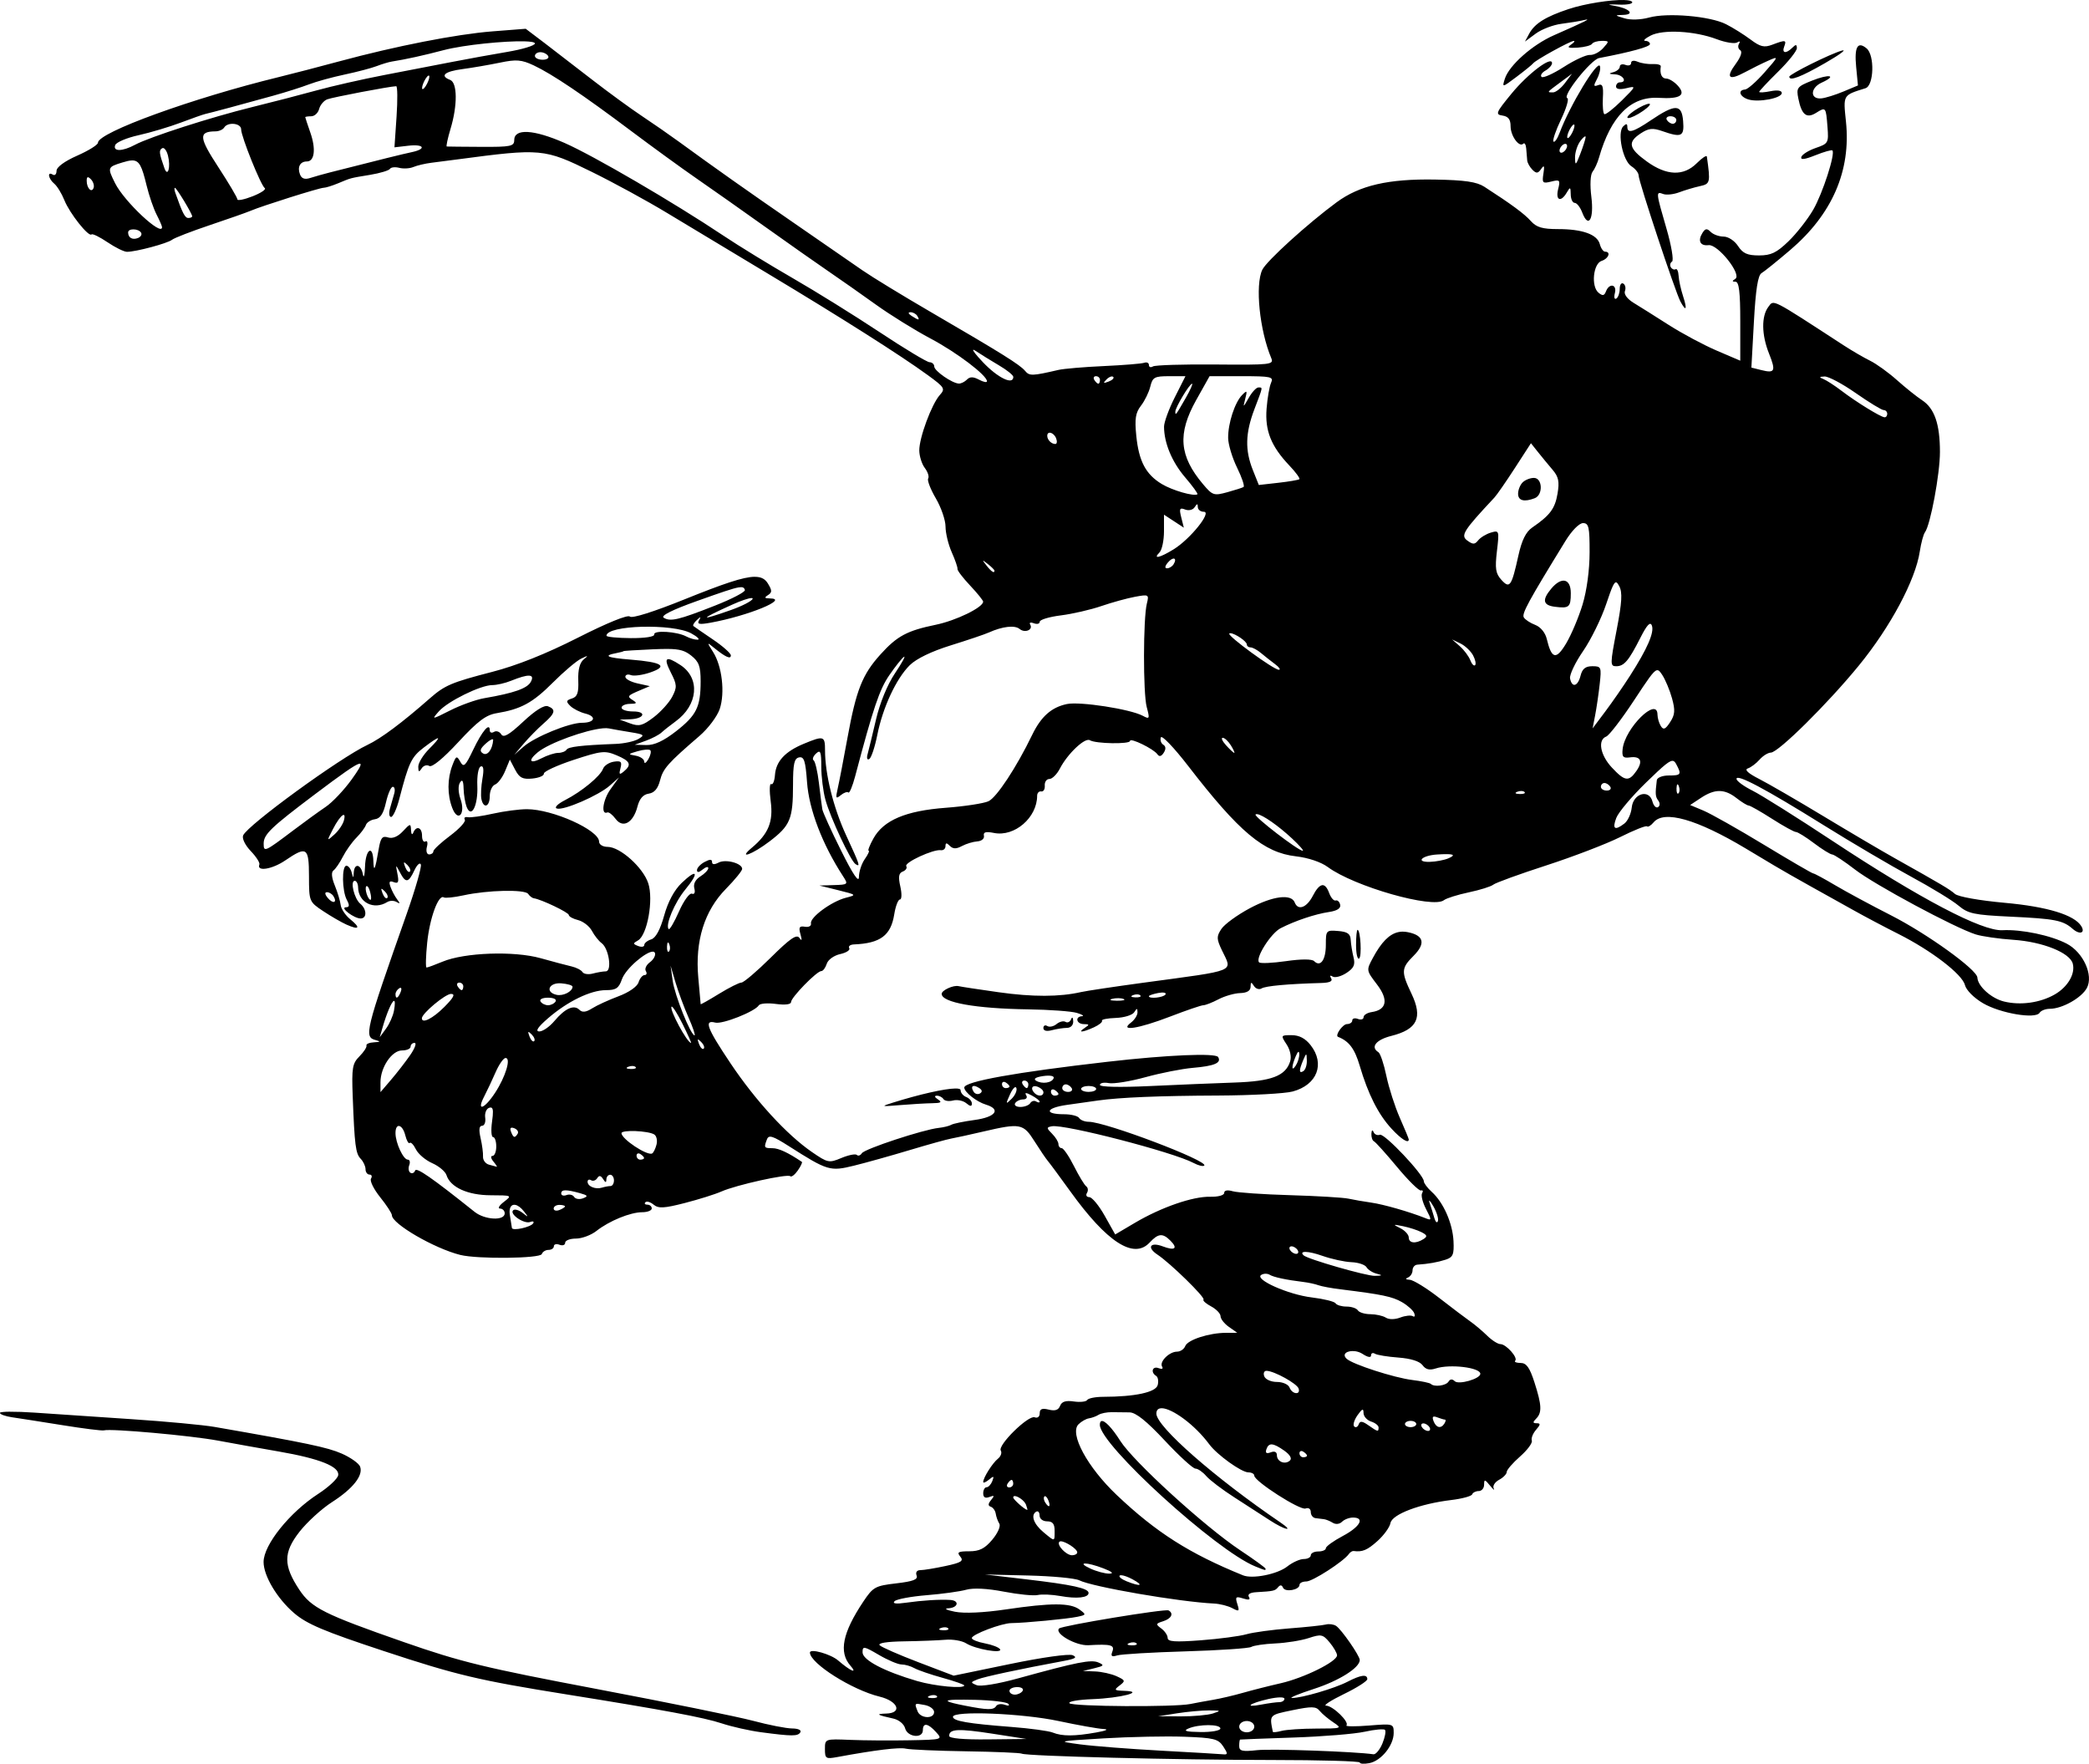 <?xml version="1.0" encoding="UTF-8" standalone="no"?>
<!-- Created with Inkscape (http://www.inkscape.org/) -->

<svg
   width="93.908mm"
   height="79.292mm"
   viewBox="0 0 93.908 79.292"
   version="1.1"
   id="svg702"
   inkscape:version="1.2 (dc2aedaf03, 2022-05-15)"
   sodipodi:docname="Hockey player.svg"
   xmlns:inkscape="http://www.inkscape.org/namespaces/inkscape"
   xmlns:sodipodi="http://sodipodi.sourceforge.net/DTD/sodipodi-0.dtd"
   xmlns="http://www.w3.org/2000/svg"
   xmlns:svg="http://www.w3.org/2000/svg"
   xmlns:rdf="http://www.w3.org/1999/02/22-rdf-syntax-ns#"
   xmlns:cc="http://creativecommons.org/ns#"
   xmlns:dc="http://purl.org/dc/elements/1.1/">
  <title
     id="title838">Hockey player</title>
  <sodipodi:namedview
     id="namedview704"
     pagecolor="#ffffff"
     bordercolor="#666666"
     borderopacity="1.0"
     inkscape:showpageshadow="2"
     inkscape:pageopacity="0.0"
     inkscape:pagecheckerboard="0"
     inkscape:deskcolor="#d1d1d1"
     inkscape:document-units="mm"
     showgrid="false"
     inkscape:zoom="0.71624579"
     inkscape:cx="170.33259"
     inkscape:cy="-28.62146"
     inkscape:window-width="1920"
     inkscape:window-height="991"
     inkscape:window-x="-9"
     inkscape:window-y="-9"
     inkscape:window-maximized="1"
     inkscape:current-layer="layer1" />
  <defs
     id="defs699" />
  <g
     inkscape:label="Lager 1"
     inkscape:groupmode="layer"
     id="layer1"
     transform="translate(-59.791,-156.28)">
    <path
       id="path724"
       style="fill:#000000;stroke-width:0.169"
       d="m 132.801,156.281 c -0.587,-0.016 -1.747,0.157 -2.504,0.409 -1.028,0.342 -1.52,0.65 -1.764,1.105 l -0.19,0.354 0.483,-0.357 c 0.266,-0.196 0.787,-0.395 1.158,-0.442 0.371,-0.047 0.827,-0.122 1.013,-0.167 0.359,-0.087 0.118,0.035 -1.354,0.683 -0.968,0.426 -2.013,1.353 -2.203,1.952 -0.129,0.406 -0.125,0.405 0.529,-0.087 0.362,-0.272 0.697,-0.544 0.743,-0.605 0.115,-0.15 1.675,-1.009 1.826,-1.006 0.067,0.001 0.006,0.078 -0.133,0.171 -0.19,0.126 -0.112,0.158 0.31,0.13 0.31,-0.021 0.6,-0.098 0.645,-0.171 0.045,-0.073 0.241,-0.132 0.437,-0.132 0.34,0 0.342,0.014 0.059,0.327 -0.163,0.18 -0.43,0.317 -0.593,0.304 -0.164,-0.012 -0.693,0.231 -1.176,0.542 -0.483,0.31 -0.932,0.51 -0.998,0.445 -0.066,-0.066 0.013,-0.193 0.176,-0.284 0.162,-0.091 0.295,-0.242 0.295,-0.335 0,-0.345 -1.079,0.468 -1.822,1.373 -0.703,0.856 -0.736,0.936 -0.403,0.985 0.259,0.039 0.362,0.175 0.362,0.477 0,0.438 0.387,0.971 0.572,0.787 0.058,-0.058 0.117,0.042 0.131,0.22 0.014,0.179 0.034,0.417 0.044,0.53 0.01,0.113 0.116,0.302 0.235,0.422 0.176,0.176 0.25,0.17 0.392,-0.036 0.135,-0.195 0.159,-0.146 0.102,0.21 -0.067,0.421 -0.036,0.453 0.35,0.357 0.389,-0.098 0.415,-0.07 0.312,0.341 -0.127,0.507 0.124,0.606 0.388,0.152 0.154,-0.265 0.173,-0.256 0.178,0.084 0.003,0.21 0.083,0.381 0.179,0.381 0.095,0 0.248,0.195 0.338,0.434 0.281,0.738 0.535,0.3 0.41,-0.705 -0.067,-0.537 -0.045,-1.003 0.054,-1.127 0.093,-0.116 0.223,-0.401 0.289,-0.634 0.534,-1.87 1.433,-2.767 2.695,-2.689 0.955,0.059 1.235,-0.12 0.851,-0.545 -0.16,-0.177 -0.394,-0.322 -0.519,-0.322 -0.206,0 -0.301,-0.21 -0.249,-0.548 0.011,-0.069 -0.152,-0.116 -0.361,-0.104 -0.209,0.011 -0.513,-0.035 -0.676,-0.104 -0.176,-0.075 -0.297,-0.052 -0.297,0.056 0,0.1 -0.114,0.138 -0.254,0.085 -0.14,-0.054 -0.254,-0.019 -0.254,0.077 0,0.096 -0.133,0.21 -0.296,0.252 -0.223,0.058 -0.202,0.083 0.085,0.097 0.364,0.019 0.564,0.359 0.211,0.359 -0.093,0 -0.169,0.084 -0.169,0.188 0,0.119 0.169,0.146 0.466,0.074 0.449,-0.11 0.442,-0.09 -0.212,0.558 -0.373,0.369 -0.724,0.643 -0.78,0.608 -0.057,-0.035 -0.086,-0.364 -0.066,-0.731 0.03,-0.529 -0.015,-0.648 -0.213,-0.572 -0.209,0.08 -0.218,0.035 -0.051,-0.278 0.11,-0.206 0.17,-0.465 0.133,-0.576 -0.101,-0.304 -1.354,1.766 -1.813,2.996 -0.1,0.269 -0.225,0.447 -0.276,0.395 -0.051,-0.051 0.101,-0.5 0.34,-0.997 0.238,-0.497 0.365,-0.927 0.281,-0.956 -0.247,-0.084 1.06,-1.731 1.43,-1.801 1.431,-0.273 2.286,-0.508 2.286,-0.629 0,-0.078 -0.095,-0.144 -0.212,-0.144 -0.116,-5.6e-4 -0.009,-0.107 0.239,-0.236 0.556,-0.29 1.985,-0.213 2.974,0.161 0.394,0.149 0.805,0.215 0.915,0.147 0.12,-0.074 0.154,-0.051 0.086,0.06 -0.062,0.101 -0.036,0.231 0.057,0.289 0.103,0.064 0.024,0.303 -0.197,0.603 -0.469,0.634 -0.323,0.778 0.397,0.39 0.311,-0.168 0.786,-0.403 1.055,-0.522 0.479,-0.213 0.476,-0.201 -0.169,0.531 -0.362,0.411 -0.754,0.755 -0.87,0.764 -0.339,0.025 -0.244,0.321 0.142,0.444 0.462,0.147 1.509,-0.053 1.509,-0.287 0,-0.113 -0.194,-0.144 -0.508,-0.081 -0.279,0.056 -0.508,0.07 -0.508,0.03 0,-0.039 0.381,-0.446 0.847,-0.904 0.466,-0.458 0.846,-0.935 0.846,-1.059 0,-0.176 -0.045,-0.181 -0.203,-0.023 -0.282,0.282 -0.483,0.254 -0.366,-0.051 0.115,-0.3 0.058,-0.309 -0.532,-0.085 -0.368,0.14 -0.54,0.099 -0.985,-0.234 -0.297,-0.222 -0.792,-0.532 -1.102,-0.688 -0.715,-0.362 -2.631,-0.526 -3.457,-0.297 -0.37,0.102 -0.828,0.117 -1.101,0.035 -0.455,-0.137 -0.456,-0.141 -0.052,-0.155 0.543,-0.019 0.258,-0.3 -0.415,-0.41 -0.344,-0.056 -0.28,-0.073 0.197,-0.052 0.388,0.017 0.663,-0.037 0.611,-0.121 -0.032,-0.052 -0.164,-0.078 -0.359,-0.084 z m -49.378,1.292 -1.496,0.117 c -1.621,0.127 -4.346,0.661 -6.896,1.351 -0.885,0.24 -2.104,0.556 -2.709,0.704 -3.872,0.944 -8.128,2.489 -8.128,2.951 0,0.093 -0.419,0.354 -0.931,0.58 -0.574,0.254 -0.931,0.517 -0.931,0.685 0,0.15 -0.076,0.226 -0.169,0.168 -0.258,-0.159 -0.202,0.186 0.067,0.408 0.13,0.108 0.334,0.441 0.454,0.741 0.238,0.594 1.092,1.67 1.222,1.54 0.044,-0.044 0.367,0.114 0.717,0.351 0.35,0.237 0.744,0.431 0.876,0.431 0.403,0 1.817,-0.378 2.027,-0.542 0.109,-0.085 0.871,-0.38 1.693,-0.656 0.823,-0.276 1.648,-0.566 1.834,-0.645 0.519,-0.222 3.103,-1.036 3.287,-1.036 0.09,0 0.378,-0.089 0.64,-0.197 0.617,-0.256 0.523,-0.231 1.452,-0.385 0.444,-0.074 0.844,-0.194 0.889,-0.268 0.046,-0.074 0.234,-0.094 0.419,-0.046 0.185,0.048 0.471,0.031 0.635,-0.038 0.164,-0.069 0.527,-0.155 0.807,-0.19 0.279,-0.035 0.813,-0.103 1.185,-0.153 3.758,-0.499 3.888,-0.487 6.011,0.555 0.978,0.48 2.51,1.315 3.403,1.856 0.894,0.541 2.951,1.779 4.572,2.752 3.299,1.981 5.93,3.651 7.146,4.537 0.758,0.552 0.794,0.612 0.542,0.891 -0.368,0.407 -0.932,1.928 -0.925,2.498 0.003,0.255 0.115,0.609 0.249,0.785 0.134,0.177 0.202,0.389 0.151,0.471 -0.051,0.082 0.104,0.484 0.344,0.894 0.24,0.41 0.436,0.981 0.436,1.27 0,0.289 0.126,0.809 0.28,1.155 0.154,0.346 0.27,0.683 0.257,0.748 -0.013,0.065 0.242,0.399 0.566,0.743 0.324,0.344 0.59,0.672 0.588,0.729 -0.005,0.258 -1.216,0.848 -2.126,1.036 -1.299,0.268 -1.741,0.505 -2.494,1.339 -0.811,0.898 -1.087,1.595 -1.478,3.74 -0.178,0.978 -0.377,2.007 -0.441,2.286 -0.101,0.439 -0.082,0.479 0.137,0.298 0.14,-0.115 0.294,-0.17 0.343,-0.122 0.048,0.048 0.185,-0.276 0.303,-0.721 0.818,-3.09 1.095,-3.908 1.538,-4.553 0.275,-0.4 0.571,-0.771 0.659,-0.825 0.087,-0.054 -0.094,0.278 -0.403,0.738 -0.341,0.507 -0.677,1.325 -0.854,2.079 -0.16,0.684 -0.331,1.387 -0.379,1.561 -0.05,0.181 -0.017,0.274 0.077,0.216 0.091,-0.056 0.252,-0.542 0.359,-1.08 0.245,-1.233 0.85,-2.534 1.459,-3.137 0.296,-0.293 0.979,-0.623 1.844,-0.892 0.756,-0.235 1.527,-0.495 1.713,-0.579 0.612,-0.275 1.164,-0.338 1.381,-0.159 0.241,0.2 0.623,0.038 0.475,-0.201 -0.053,-0.086 0.022,-0.11 0.167,-0.055 0.145,0.056 0.263,0.025 0.263,-0.067 0,-0.092 0.426,-0.221 0.946,-0.286 0.52,-0.065 1.339,-0.253 1.82,-0.418 0.481,-0.165 1.163,-0.353 1.516,-0.418 0.618,-0.114 0.636,-0.104 0.535,0.301 -0.168,0.671 -0.173,4.031 -0.007,4.654 0.142,0.531 0.13,0.558 -0.177,0.394 -0.563,-0.301 -2.826,-0.652 -3.412,-0.528 -0.696,0.147 -1.162,0.562 -1.562,1.39 -0.704,1.457 -1.598,2.813 -1.964,2.98 -0.215,0.098 -1.078,0.23 -1.919,0.293 -1.801,0.136 -2.796,0.558 -3.252,1.38 -0.168,0.303 -0.264,0.55 -0.214,0.55 0.05,0 -0.028,0.169 -0.173,0.376 -0.145,0.207 -0.264,0.567 -0.264,0.801 0,0.287 -0.26,-0.095 -0.801,-1.18 -0.441,-0.883 -0.821,-1.72 -0.845,-1.86 -0.024,-0.14 -0.093,-0.673 -0.153,-1.185 -0.061,-0.512 -0.168,-0.97 -0.238,-1.016 -0.07,-0.047 -0.021,-0.183 0.108,-0.303 0.198,-0.184 0.237,-0.091 0.237,0.593 5.1e-4,0.446 0.084,1.116 0.187,1.488 0.219,0.797 1.137,2.756 1.354,2.89 0.227,0.14 0.2,0.056 -0.426,-1.3 -0.574,-1.245 -0.947,-2.75 -0.947,-3.822 0,-0.643 -0.058,-0.661 -0.953,-0.29 -0.846,0.35 -1.253,0.792 -1.298,1.406 -0.02,0.27 -0.096,0.454 -0.17,0.408 -0.074,-0.046 -0.084,0.303 -0.021,0.776 0.121,0.915 -0.1,1.458 -0.847,2.083 -0.659,0.551 0.021,0.307 0.798,-0.286 0.93,-0.71 1.05,-1.002 1.052,-2.538 5.3e-4,-0.952 0.054,-1.192 0.273,-1.236 0.224,-0.044 0.288,0.157 0.357,1.115 0.088,1.228 0.686,2.791 1.617,4.224 0.241,0.371 0.231,0.381 -0.407,0.401 l -0.654,0.02 0.846,0.21 c 0.83,0.206 0.837,0.213 0.339,0.341 -0.643,0.165 -1.617,0.882 -1.564,1.151 0.022,0.114 -0.097,0.181 -0.271,0.151 -0.252,-0.043 -0.29,0.022 -0.201,0.339 0.076,0.271 0.062,0.321 -0.049,0.162 -0.123,-0.178 -0.417,0.024 -1.29,0.889 -0.622,0.616 -1.213,1.119 -1.315,1.119 -0.101,0 -0.554,0.228 -1.007,0.506 -0.453,0.279 -0.824,0.488 -0.826,0.466 -0.002,-0.022 -0.05,-0.561 -0.107,-1.197 -0.149,-1.645 0.274,-3.002 1.244,-3.989 0.401,-0.408 0.729,-0.811 0.729,-0.895 0,-0.254 -0.739,-0.452 -1.058,-0.285 -0.194,0.102 -0.296,0.093 -0.296,-0.026 0,-0.129 -0.098,-0.129 -0.338,0 -0.186,0.1 -0.339,0.264 -0.339,0.365 0,0.121 0.088,0.111 0.254,-0.027 0.14,-0.116 0.254,-0.144 0.254,-0.061 0,0.082 -0.16,0.249 -0.355,0.371 -0.224,0.14 -0.325,0.339 -0.273,0.536 0.05,0.19 0.006,0.285 -0.11,0.241 -0.106,-0.04 -0.366,0.319 -0.578,0.798 -0.212,0.479 -0.421,0.837 -0.463,0.794 -0.168,-0.168 0.261,-1.191 0.748,-1.782 0.638,-0.774 0.532,-0.961 -0.166,-0.292 -0.333,0.319 -0.614,0.842 -0.788,1.466 -0.178,0.638 -0.376,1.005 -0.581,1.07 -0.171,0.054 -0.312,0.167 -0.312,0.251 0,0.084 -0.123,0.106 -0.273,0.048 -0.243,-0.093 -0.244,-0.12 -0.011,-0.251 0.42,-0.235 0.707,-1.83 0.463,-2.57 -0.235,-0.713 -1.265,-1.636 -1.826,-1.636 -0.215,0 -0.384,-0.104 -0.384,-0.235 0,-0.519 -2.091,-1.459 -3.245,-1.459 -0.348,0 -1.037,0.091 -1.531,0.202 -0.494,0.111 -1,0.182 -1.126,0.158 -0.125,-0.024 -0.186,0.026 -0.133,0.111 0.052,0.085 -0.245,0.409 -0.66,0.72 -0.416,0.311 -0.756,0.628 -0.756,0.704 0,0.076 -0.085,0.138 -0.189,0.138 -0.105,0 -0.15,-0.149 -0.101,-0.339 0.049,-0.186 0.02,-0.296 -0.065,-0.244 -0.084,0.052 -0.153,-0.062 -0.153,-0.254 0,-0.383 -0.26,-0.473 -0.396,-0.137 -0.047,0.116 -0.092,0.064 -0.099,-0.117 -0.013,-0.31 -0.032,-0.307 -0.365,0.05 -0.226,0.243 -0.465,0.342 -0.668,0.278 -0.26,-0.083 -0.335,0.013 -0.424,0.543 -0.152,0.905 -0.22,1.056 -0.236,0.517 -0.022,-0.754 -0.35,-0.532 -0.375,0.254 -0.013,0.396 -0.056,0.548 -0.097,0.338 -0.087,-0.45 -0.379,-0.51 -0.408,-0.084 -0.019,0.282 -0.023,0.282 -0.097,0 -0.043,-0.163 -0.148,-0.297 -0.235,-0.297 -0.213,0 -0.199,1.128 0.019,1.535 0.131,0.245 0.12,0.329 -0.042,0.333 -0.286,0.007 0.366,0.503 0.661,0.503 0.292,0 0.283,-0.415 -0.014,-0.662 -0.272,-0.225 -0.466,-1.031 -0.249,-1.031 0.08,0 0.148,0.133 0.151,0.296 0.012,0.68 0.709,1.031 1.31,0.659 0.115,-0.071 0.304,-0.072 0.42,-0.002 0.16,0.096 0.167,0.068 0.026,-0.117 -0.102,-0.134 -0.236,-0.386 -0.298,-0.56 -0.085,-0.237 -0.049,-0.29 0.145,-0.216 0.204,0.078 0.239,0.002 0.167,-0.362 -0.087,-0.443 -0.083,-0.446 0.109,-0.08 0.259,0.497 0.385,0.48 0.65,-0.085 0.12,-0.257 0.252,-0.375 0.292,-0.265 0.04,0.111 -0.244,1.101 -0.631,2.201 -1.888,5.361 -1.934,5.552 -1.391,5.694 0.223,0.058 0.202,0.083 -0.085,0.097 -0.21,0.011 -0.362,0.076 -0.338,0.146 0.023,0.07 -0.119,0.288 -0.315,0.485 -0.317,0.317 -0.352,0.517 -0.304,1.778 0.085,2.229 0.13,2.59 0.361,2.829 0.119,0.123 0.216,0.333 0.216,0.466 0,0.133 0.081,0.242 0.179,0.242 0.099,0 0.129,0.082 0.067,0.182 -0.062,0.1 0.124,0.477 0.413,0.837 0.289,0.36 0.526,0.724 0.526,0.808 0,0.387 1.908,1.494 3.075,1.785 0.779,0.194 3.597,0.163 3.664,-0.04 0.034,-0.102 0.17,-0.186 0.302,-0.186 0.132,0 0.24,-0.074 0.24,-0.164 0,-0.09 0.114,-0.12 0.254,-0.067 0.14,0.054 0.254,0.013 0.254,-0.09 0,-0.103 0.218,-0.188 0.485,-0.188 0.267,0 0.681,-0.154 0.921,-0.343 0.577,-0.454 1.527,-0.842 2.059,-0.842 0.236,0 0.428,-0.076 0.428,-0.17 0,-0.093 -0.089,-0.169 -0.197,-0.169 -0.109,0 -0.149,-0.049 -0.089,-0.109 0.06,-0.06 0.227,-0.011 0.371,0.109 0.215,0.178 0.467,0.165 1.401,-0.075 0.626,-0.161 1.368,-0.394 1.647,-0.518 0.66,-0.293 2.974,-0.806 3.094,-0.686 0.051,0.051 0.203,-0.065 0.337,-0.256 0.134,-0.192 0.217,-0.366 0.184,-0.389 -0.615,-0.416 -1.044,-0.615 -1.323,-0.615 -0.377,0 -0.391,-0.022 -0.246,-0.399 0.081,-0.21 0.257,-0.156 0.974,0.301 1.755,1.118 1.859,1.149 2.948,0.881 0.536,-0.132 1.66,-0.447 2.499,-0.699 0.838,-0.252 1.677,-0.485 1.863,-0.517 0.186,-0.032 0.834,-0.174 1.439,-0.315 1.668,-0.388 1.798,-0.363 2.304,0.438 0.245,0.389 0.517,0.789 0.603,0.889 0.086,0.1 0.538,0.712 1.004,1.359 1.649,2.291 2.854,3.07 3.567,2.305 0.388,-0.417 0.588,-0.435 0.936,-0.086 0.35,0.35 0.2,0.463 -0.342,0.257 -0.567,-0.215 -0.735,0.045 -0.24,0.371 0.57,0.375 2.16,1.929 2.069,2.021 -0.044,0.044 0.11,0.182 0.343,0.306 0.233,0.125 0.423,0.324 0.423,0.442 0,0.119 0.169,0.335 0.376,0.48 l 0.376,0.264 -0.503,0.002 c -0.764,0.001 -1.728,0.314 -1.836,0.595 -0.053,0.138 -0.219,0.251 -0.368,0.251 -0.352,0 -0.807,0.457 -0.672,0.674 0.06,0.098 -0.007,0.126 -0.159,0.068 -0.278,-0.107 -0.37,0.188 -0.109,0.349 0.084,0.052 0.116,0.237 0.07,0.411 -0.085,0.325 -1.015,0.526 -2.458,0.529 -0.344,8.1e-4 -0.664,0.065 -0.712,0.143 -0.048,0.078 -0.318,0.107 -0.6,0.066 -0.364,-0.053 -0.544,0.004 -0.618,0.196 -0.073,0.19 -0.227,0.241 -0.51,0.17 -0.3,-0.075 -0.406,-0.032 -0.406,0.165 0,0.153 -0.096,0.23 -0.226,0.18 -0.283,-0.109 -1.673,1.255 -1.524,1.496 0.06,0.097 0.002,0.262 -0.129,0.366 -0.244,0.194 -0.661,0.855 -0.661,1.047 0,0.059 0.116,0.011 0.258,-0.106 0.216,-0.179 0.241,-0.168 0.151,0.064 -0.059,0.153 -0.175,0.278 -0.258,0.278 -0.083,0 -0.151,0.122 -0.151,0.272 0,0.183 0.091,0.237 0.278,0.165 0.225,-0.086 0.24,-0.06 0.077,0.135 -0.141,0.17 -0.145,0.26 -0.015,0.303 0.102,0.034 0.202,0.175 0.223,0.313 0.021,0.138 0.093,0.34 0.161,0.449 0.069,0.11 -0.07,0.427 -0.316,0.719 -0.338,0.402 -0.577,0.522 -1.038,0.522 -0.495,0 -0.564,0.041 -0.401,0.238 0.163,0.197 0.048,0.271 -0.665,0.424 -0.474,0.102 -0.981,0.185 -1.127,0.185 -0.157,0 -0.227,0.096 -0.172,0.239 0.07,0.182 -0.148,0.266 -0.917,0.356 -0.944,0.11 -1.038,0.162 -1.478,0.82 -0.934,1.398 -1.111,2.272 -0.582,2.877 0.343,0.392 0.011,0.252 -0.55,-0.231 -0.337,-0.29 -1.273,-0.552 -1.268,-0.354 0.012,0.488 1.895,1.678 3.13,1.979 0.835,0.203 1.043,0.741 0.296,0.762 -0.488,0.014 -0.419,0.062 0.319,0.224 0.252,0.055 0.484,0.246 0.534,0.438 0.105,0.4 0.798,0.475 0.798,0.086 0,-0.35 0.229,-0.318 0.593,0.085 0.304,0.336 0.295,0.339 -1.201,0.368 -0.829,0.016 -2.022,0.008 -2.651,-0.018 -1.143,-0.047 -1.143,-0.047 -1.143,0.413 0,0.428 0.039,0.453 0.55,0.359 1.716,-0.317 2.791,-0.448 3.09,-0.377 0.186,0.044 1.406,0.098 2.709,0.118 1.304,0.02 2.429,0.068 2.5,0.106 0.207,0.111 6.964,0.283 11.258,0.285 2.165,0.001 3.935,0.052 3.936,0.113 h 5.1e-4 c 6.7e-4,0.06 0.192,0.074 0.427,0.029 0.534,-0.102 1.097,-0.798 1.097,-1.357 0,-0.418 -0.015,-0.422 -1.111,-0.334 -0.611,0.049 -1.067,0.045 -1.014,-0.007 0.147,-0.147 -0.608,-0.882 -0.911,-0.887 -0.147,-0.002 0.21,-0.235 0.792,-0.518 0.582,-0.282 1.058,-0.585 1.058,-0.673 0,-0.234 -0.286,-0.196 -0.898,0.12 -0.581,0.3 -2.071,0.735 -2.489,0.726 -0.14,-0.003 0.307,-0.187 0.992,-0.409 1.127,-0.365 2.056,-0.951 2.056,-1.297 0,-0.192 -0.831,-1.388 -1.068,-1.537 -0.111,-0.07 -0.316,-0.097 -0.456,-0.059 -0.14,0.037 -0.878,0.116 -1.64,0.174 -0.762,0.059 -1.632,0.177 -1.932,0.264 -0.301,0.086 -1.22,0.208 -2.043,0.27 -1.164,0.088 -1.497,0.065 -1.497,-0.104 0,-0.12 -0.129,-0.311 -0.286,-0.426 -0.261,-0.191 -0.254,-0.219 0.085,-0.326 0.369,-0.117 0.485,-0.348 0.243,-0.486 -0.146,-0.084 -4.793,0.683 -4.922,0.812 -0.224,0.224 0.76,0.784 1.32,0.752 1.011,-0.058 1.188,-0.011 1.074,0.286 -0.08,0.209 -0.029,0.25 0.217,0.173 0.177,-0.056 1.563,-0.138 3.08,-0.183 1.517,-0.045 2.845,-0.135 2.949,-0.199 0.104,-0.064 0.589,-0.135 1.078,-0.157 0.489,-0.022 1.164,-0.13 1.501,-0.241 0.561,-0.185 0.638,-0.169 0.941,0.194 0.181,0.217 0.332,0.478 0.335,0.58 0.008,0.279 -1.481,1.017 -2.535,1.257 -0.512,0.116 -1.274,0.31 -1.693,0.429 -0.419,0.12 -1.028,0.262 -1.354,0.317 -0.326,0.055 -0.783,0.139 -1.016,0.187 -0.701,0.145 -5.281,0.117 -5.431,-0.034 -0.076,-0.077 0.386,-0.16 1.028,-0.184 1.273,-0.048 2.408,-0.343 1.44,-0.374 -0.457,-0.015 -0.479,-0.039 -0.215,-0.239 0.271,-0.206 0.261,-0.237 -0.135,-0.418 -0.236,-0.107 -0.672,-0.204 -0.97,-0.215 l -0.543,-0.02 0.508,-0.122 c 0.44,-0.106 0.466,-0.141 0.19,-0.26 -0.332,-0.144 -0.951,-0.021 -3.612,0.713 -0.898,0.248 -1.687,0.378 -1.862,0.306 -0.284,-0.115 -0.282,-0.133 0.035,-0.259 0.3,-0.12 1.886,-0.46 3.895,-0.833 0.505,-0.094 0.603,-0.158 0.387,-0.254 -0.166,-0.073 -1.376,0.097 -2.821,0.396 l -2.531,0.523 -1.582,-0.603 c -0.87,-0.331 -1.654,-0.675 -1.742,-0.762 -0.101,-0.1 0.31,-0.166 1.101,-0.178 0.694,-0.01 1.528,-0.043 1.854,-0.071 0.326,-0.029 0.745,0.044 0.931,0.161 0.416,0.262 1.653,0.477 1.522,0.264 -0.052,-0.084 -0.358,-0.202 -0.681,-0.263 -0.323,-0.06 -0.587,-0.167 -0.587,-0.237 0,-0.164 1.335,-0.67 1.778,-0.674 0.591,-0.005 2.523,-0.189 2.963,-0.283 0.409,-0.087 0.412,-0.098 0.095,-0.331 -0.413,-0.302 -1.27,-0.302 -3.311,0 -0.997,0.147 -1.867,0.187 -2.286,0.103 -0.373,-0.074 -0.506,-0.143 -0.297,-0.154 0.446,-0.023 0.52,-0.35 0.085,-0.376 -0.477,-0.029 -1.262,0.021 -1.99,0.125 -0.445,0.064 -0.619,0.04 -0.508,-0.069 0.093,-0.092 0.741,-0.212 1.439,-0.269 0.699,-0.056 1.499,-0.167 1.778,-0.245 0.32,-0.09 0.946,-0.059 1.693,0.085 0.652,0.126 1.338,0.194 1.524,0.152 0.186,-0.042 0.643,-0.022 1.016,0.045 0.742,0.135 1.27,0.077 1.27,-0.139 0,-0.209 -0.736,-0.37 -2.794,-0.611 l -1.863,-0.219 1.952,0.047 c 1.074,0.026 2.103,0.123 2.286,0.215 0.59,0.297 4.506,0.972 6.058,1.045 0.261,0.012 0.63,0.105 0.821,0.207 0.309,0.165 0.333,0.146 0.228,-0.185 -0.103,-0.323 -0.07,-0.355 0.259,-0.25 0.256,0.081 0.34,0.059 0.261,-0.068 -0.072,-0.117 0.048,-0.197 0.317,-0.213 0.805,-0.047 0.857,-0.059 0.997,-0.228 0.092,-0.111 0.167,-0.103 0.22,0.024 0.09,0.217 0.741,0.104 0.741,-0.129 0,-0.082 0.137,-0.15 0.305,-0.15 0.283,0 1.678,-0.901 1.915,-1.237 0.057,-0.081 0.152,-0.14 0.212,-0.132 0.396,0.053 0.615,-0.039 1.074,-0.451 0.285,-0.256 0.548,-0.618 0.582,-0.805 0.072,-0.394 1.322,-0.867 2.73,-1.036 0.488,-0.058 0.912,-0.173 0.943,-0.255 0.031,-0.082 0.165,-0.149 0.297,-0.149 0.132,0 0.24,-0.129 0.24,-0.286 0,-0.251 0.033,-0.246 0.267,0.042 0.147,0.181 0.22,0.237 0.164,0.126 -0.056,-0.112 0.053,-0.286 0.242,-0.387 0.189,-0.101 0.343,-0.26 0.343,-0.352 0,-0.093 0.269,-0.405 0.599,-0.695 0.329,-0.289 0.568,-0.611 0.53,-0.715 -0.038,-0.104 0.047,-0.322 0.189,-0.485 0.205,-0.235 0.211,-0.296 0.029,-0.296 -0.178,0 -0.184,-0.046 -0.026,-0.204 0.272,-0.272 0.256,-0.609 -0.076,-1.64 -0.214,-0.663 -0.36,-0.866 -0.621,-0.866 -0.188,0 -0.297,-0.045 -0.242,-0.099 0.136,-0.136 -0.408,-0.748 -0.665,-0.748 -0.115,0 -0.384,-0.171 -0.597,-0.381 -0.214,-0.21 -0.553,-0.495 -0.753,-0.635 -0.2,-0.14 -0.83,-0.616 -1.399,-1.058 -0.569,-0.442 -1.167,-0.811 -1.329,-0.818 -0.177,-0.008 -0.21,-0.047 -0.083,-0.099 0.116,-0.047 0.211,-0.194 0.211,-0.326 0,-0.132 0.096,-0.246 0.212,-0.254 0.496,-0.033 0.913,-0.107 1.276,-0.225 0.33,-0.107 0.382,-0.231 0.353,-0.833 -0.039,-0.803 -0.452,-1.74 -0.977,-2.214 -0.196,-0.177 -0.357,-0.392 -0.357,-0.477 0,-0.292 -1.773,-2.169 -1.976,-2.091 -0.112,0.043 -0.24,-0.013 -0.285,-0.124 -0.047,-0.115 -0.088,-0.08 -0.096,0.08 -0.007,0.155 0.044,0.307 0.114,0.338 0.07,0.031 0.539,0.552 1.042,1.157 0.503,0.605 0.985,1.08 1.071,1.054 0.086,-0.026 0.109,0.029 0.052,0.122 -0.057,0.093 0.021,0.411 0.174,0.706 0.266,0.514 0.264,0.532 -0.036,0.412 -0.706,-0.282 -1.873,-0.617 -2.43,-0.696 -0.326,-0.046 -0.783,-0.125 -1.016,-0.176 -0.233,-0.051 -1.414,-0.121 -2.625,-0.157 -1.211,-0.035 -2.373,-0.115 -2.582,-0.177 -0.234,-0.069 -0.381,-0.041 -0.381,0.075 0,0.107 -0.273,0.182 -0.635,0.173 -0.778,-0.018 -2.201,0.475 -3.381,1.173 l -0.884,0.522 -0.471,-0.839 c -0.259,-0.461 -0.571,-0.839 -0.693,-0.839 -0.122,-9e-5 -0.169,-0.085 -0.105,-0.189 0.064,-0.104 0.049,-0.237 -0.033,-0.296 -0.082,-0.059 -0.33,-0.47 -0.553,-0.913 -0.222,-0.442 -0.47,-0.804 -0.55,-0.804 -0.08,0 -0.146,-0.082 -0.146,-0.181 0,-0.1 -0.128,-0.309 -0.285,-0.466 -0.257,-0.257 -0.258,-0.289 -0.013,-0.336 0.557,-0.107 5.464,1.163 6.374,1.65 0.213,0.114 0.428,0.166 0.479,0.116 0.206,-0.206 -4.443,-1.968 -5.193,-1.968 -0.179,0 -0.373,-0.076 -0.43,-0.169 -0.058,-0.093 -0.362,-0.17 -0.677,-0.17 -0.922,0 -0.834,-0.285 0.13,-0.421 0.487,-0.069 1.114,-0.158 1.394,-0.197 0.987,-0.139 2.74,-0.212 5.414,-0.223 1.487,-0.007 2.99,-0.088 3.338,-0.182 1.101,-0.296 1.465,-1.244 0.803,-2.086 -0.237,-0.302 -0.513,-0.446 -0.851,-0.446 -0.491,0 -0.495,0.007 -0.227,0.415 0.162,0.247 0.227,0.557 0.16,0.766 -0.207,0.653 -0.84,0.893 -2.504,0.949 -0.858,0.029 -2.57,0.1 -3.804,0.158 -1.343,0.063 -2.244,0.043 -2.244,-0.052 0,-0.087 0.18,-0.123 0.4,-0.081 0.22,0.042 0.963,-0.078 1.651,-0.267 0.688,-0.189 1.643,-0.377 2.122,-0.418 0.975,-0.083 1.304,-0.223 1.141,-0.487 -0.116,-0.188 -2.282,-0.095 -4.976,0.214 -4.133,0.473 -6.435,0.887 -6.435,1.158 0,0.204 0.551,0.64 0.974,0.768 0.693,0.211 0.435,0.562 -0.508,0.689 -0.489,0.066 -0.962,0.164 -1.051,0.217 -0.089,0.053 -0.345,0.116 -0.567,0.14 -0.691,0.074 -3.328,0.943 -3.452,1.138 -0.065,0.102 -0.166,0.137 -0.225,0.077 -0.059,-0.059 -0.371,0.002 -0.692,0.136 -0.56,0.234 -0.615,0.223 -1.332,-0.27 -1.124,-0.773 -2.535,-2.312 -3.657,-3.987 -1.062,-1.586 -1.204,-1.963 -0.686,-1.828 0.322,0.084 1.785,-0.495 1.959,-0.776 0.052,-0.085 0.4,-0.113 0.772,-0.062 0.411,0.055 0.677,0.022 0.677,-0.084 0,-0.208 1.157,-1.394 1.36,-1.394 0.078,0 0.188,-0.147 0.245,-0.327 0.058,-0.184 0.324,-0.375 0.606,-0.437 0.276,-0.061 0.459,-0.181 0.406,-0.266 -0.053,-0.086 0.041,-0.161 0.21,-0.168 1.187,-0.049 1.661,-0.401 1.812,-1.35 0.059,-0.368 0.174,-0.67 0.256,-0.67 0.083,0 0.091,-0.259 0.018,-0.582 -0.1,-0.441 -0.072,-0.605 0.113,-0.676 0.134,-0.052 0.204,-0.16 0.154,-0.24 -0.099,-0.161 1.21,-0.767 1.551,-0.718 0.116,0.017 0.212,-0.064 0.212,-0.18 0,-0.159 0.048,-0.163 0.195,-0.015 0.144,0.144 0.287,0.146 0.543,0.009 0.191,-0.102 0.503,-0.197 0.694,-0.21 0.193,-0.014 0.324,-0.125 0.296,-0.252 -0.037,-0.167 0.084,-0.201 0.453,-0.127 0.925,0.185 1.939,-0.691 1.939,-1.673 0,-0.124 0.083,-0.211 0.183,-0.193 0.101,0.018 0.173,-0.1 0.16,-0.263 -0.013,-0.163 0.08,-0.297 0.207,-0.297 0.127,0 0.34,-0.211 0.473,-0.469 0.346,-0.669 1.129,-1.408 1.347,-1.273 0.257,0.159 1.806,0.185 1.806,0.031 0,-0.16 1.059,0.356 1.228,0.598 0.086,0.124 0.179,0.102 0.287,-0.067 0.104,-0.162 0.097,-0.289 -0.021,-0.361 -0.099,-0.061 -0.149,-0.209 -0.109,-0.328 0.04,-0.119 0.592,0.458 1.228,1.282 2.297,2.976 3.398,3.898 4.849,4.064 0.549,0.063 1.125,0.257 1.428,0.481 1.182,0.875 4.728,1.886 5.222,1.489 0.108,-0.086 0.61,-0.244 1.116,-0.351 0.506,-0.107 1.002,-0.262 1.102,-0.346 0.1,-0.083 1.172,-0.473 2.382,-0.865 1.21,-0.393 2.705,-0.966 3.323,-1.275 0.618,-0.309 1.159,-0.525 1.204,-0.481 0.044,0.044 0.177,-0.035 0.295,-0.177 0.469,-0.565 1.938,-0.148 4.152,1.177 0.373,0.223 0.944,0.565 1.27,0.76 0.326,0.195 1.05,0.609 1.609,0.919 0.559,0.31 1.435,0.798 1.947,1.085 0.512,0.287 1.423,0.769 2.024,1.071 1.485,0.747 2.873,1.811 2.995,2.297 0.058,0.231 0.402,0.578 0.813,0.819 0.779,0.456 2.362,0.724 2.544,0.43 0.061,-0.099 0.266,-0.179 0.456,-0.179 0.557,0 1.43,-0.49 1.669,-0.936 0.306,-0.572 -0.161,-1.602 -0.903,-1.991 -0.714,-0.374 -2.033,-0.651 -2.893,-0.606 -0.919,0.048 -3.708,-1.417 -7.636,-4.012 -1.583,-1.046 -3.203,-2.064 -3.599,-2.262 -0.396,-0.198 -0.719,-0.436 -0.719,-0.529 0,-0.241 1.291,0.445 3.922,2.084 1.257,0.783 3.022,1.822 3.924,2.31 0.902,0.488 1.861,1.073 2.13,1.3 0.435,0.366 0.698,0.422 2.326,0.499 2.021,0.095 2.371,0.164 2.811,0.55 0.313,0.275 0.579,0.19 0.386,-0.123 -0.312,-0.505 -1.528,-0.876 -3.441,-1.049 -1.137,-0.103 -2.091,-0.273 -2.237,-0.399 -0.251,-0.218 -0.562,-0.402 -2.709,-1.607 -0.605,-0.339 -2.053,-1.192 -3.217,-1.895 -1.164,-0.703 -2.459,-1.453 -2.878,-1.667 -0.498,-0.254 -0.674,-0.418 -0.508,-0.473 0.14,-0.046 0.377,-0.225 0.528,-0.396 0.151,-0.172 0.379,-0.313 0.508,-0.315 0.334,-0.004 2.552,-2.197 3.952,-3.91 1.423,-1.74 2.546,-3.841 2.742,-5.13 0.058,-0.382 0.163,-0.77 0.232,-0.863 0.246,-0.329 0.674,-2.62 0.674,-3.607 0,-1.259 -0.243,-1.964 -0.803,-2.331 -0.241,-0.158 -0.75,-0.565 -1.131,-0.905 -0.381,-0.34 -0.921,-0.73 -1.2,-0.867 -0.279,-0.137 -0.812,-0.447 -1.185,-0.689 -3.315,-2.156 -3.141,-2.068 -3.395,-1.733 -0.317,0.418 -0.305,1.257 0.029,2.092 0.318,0.795 0.269,0.902 -0.344,0.748 l -0.447,-0.112 0.113,-2.055 c 0.08,-1.455 0.18,-2.095 0.343,-2.191 0.127,-0.075 0.706,-0.542 1.288,-1.038 1.889,-1.611 2.737,-3.561 2.508,-5.768 -0.127,-1.223 -0.149,-1.184 0.877,-1.506 0.381,-0.12 0.419,-1.485 0.05,-1.791 -0.404,-0.335 -0.556,-0.068 -0.47,0.825 l 0.081,0.841 -0.655,0.274 c -0.361,0.151 -0.805,0.289 -0.988,0.307 -0.515,0.051 -0.508,-0.469 0.008,-0.705 0.722,-0.329 0.353,-0.406 -0.434,-0.091 -0.668,0.267 -0.708,0.32 -0.61,0.806 0.146,0.729 0.368,0.909 0.796,0.642 0.439,-0.274 0.444,-0.268 0.514,0.633 0.056,0.715 0.035,0.751 -0.525,0.943 -0.32,0.11 -0.613,0.291 -0.651,0.404 -0.047,0.142 0.148,0.119 0.632,-0.075 0.385,-0.154 0.729,-0.252 0.764,-0.217 0.142,0.142 -0.437,1.931 -0.861,2.665 -0.25,0.431 -0.75,1.07 -1.113,1.42 -0.534,0.515 -0.784,0.635 -1.324,0.635 -0.524,0 -0.726,-0.09 -0.944,-0.423 -0.156,-0.238 -0.44,-0.424 -0.648,-0.424 -0.204,0 -0.465,-0.094 -0.58,-0.21 -0.167,-0.167 -0.242,-0.159 -0.369,0.042 -0.225,0.356 -0.105,0.598 0.274,0.553 0.416,-0.05 1.505,1.321 1.202,1.514 -0.153,0.097 -0.151,0.129 0.01,0.131 0.156,0.002 0.212,0.472 0.212,1.776 v 1.773 l -1.058,-0.453 c -0.582,-0.249 -1.554,-0.769 -2.159,-1.155 -0.605,-0.386 -1.316,-0.834 -1.58,-0.994 -0.283,-0.173 -0.442,-0.388 -0.388,-0.528 0.05,-0.13 0.017,-0.281 -0.072,-0.336 -0.089,-0.055 -0.162,0.052 -0.162,0.239 0,0.186 -0.069,0.381 -0.153,0.434 -0.084,0.052 -0.114,-0.058 -0.065,-0.244 0.104,-0.396 -0.25,-0.467 -0.399,-0.081 -0.077,0.201 -0.152,0.215 -0.337,0.061 -0.342,-0.284 -0.239,-1.31 0.143,-1.431 0.309,-0.098 0.427,-0.412 0.155,-0.412 -0.082,0 -0.189,-0.151 -0.238,-0.336 -0.115,-0.441 -0.777,-0.68 -1.884,-0.68 -0.698,0 -0.965,-0.079 -1.217,-0.361 -0.295,-0.33 -0.876,-0.758 -2.089,-1.541 -0.346,-0.223 -0.874,-0.301 -2.222,-0.325 -2.093,-0.037 -3.387,0.262 -4.42,1.022 -1.292,0.95 -3.152,2.638 -3.341,3.033 -0.33,0.686 -0.123,2.724 0.405,3.979 0.12,0.285 -0.033,0.302 -2.508,0.28 -1.45,-0.013 -2.716,0.026 -2.815,0.087 -0.098,0.061 -0.179,0.032 -0.179,-0.064 0,-0.096 -0.095,-0.141 -0.212,-0.1 -0.116,0.041 -0.935,0.107 -1.82,0.148 -0.885,0.04 -1.799,0.118 -2.032,0.172 -1.187,0.275 -1.308,0.279 -1.503,0.044 -0.232,-0.279 -1.046,-0.787 -4.255,-2.655 -1.257,-0.732 -2.629,-1.569 -3.048,-1.86 -0.419,-0.291 -1.791,-1.239 -3.048,-2.106 -2.176,-1.5 -3.575,-2.489 -5.233,-3.697 -0.41,-0.299 -1.148,-0.811 -1.639,-1.137 -0.491,-0.326 -1.489,-1.054 -2.217,-1.617 -0.729,-0.564 -1.704,-1.315 -2.167,-1.67 z m -0.055,0.565 c 0.289,0.008 0.469,0.038 0.469,0.097 0,0.092 -0.552,0.261 -1.227,0.375 -0.675,0.114 -1.8,0.318 -2.498,0.454 -0.698,0.136 -2.07,0.401 -3.048,0.589 -0.978,0.188 -2.349,0.499 -3.048,0.692 -0.698,0.193 -1.994,0.529 -2.879,0.746 -1.858,0.457 -4.621,1.346 -5.275,1.697 -0.571,0.307 -1.007,0.313 -0.891,0.012 0.048,-0.126 0.522,-0.326 1.053,-0.443 0.531,-0.118 1.384,-0.373 1.896,-0.566 0.512,-0.194 1.008,-0.368 1.101,-0.388 0.213,-0.045 1.72,-0.45 3.048,-0.82 0.559,-0.155 1.283,-0.384 1.609,-0.51 0.326,-0.125 1.05,-0.325 1.609,-0.443 0.559,-0.118 1.206,-0.289 1.439,-0.379 0.233,-0.09 0.538,-0.182 0.677,-0.204 0.626,-0.098 1.434,-0.276 2.331,-0.513 0.917,-0.241 2.766,-0.42 3.634,-0.396 z m 59.228,0.414 c -0.521,0.145 -2.37,1.063 -2.37,1.177 0,0.211 0.52,0.013 1.609,-0.613 0.652,-0.375 0.995,-0.628 0.762,-0.563 z m -58.514,0.074 c 0.134,0 0.291,0.076 0.348,0.169 0.058,0.093 -0.052,0.17 -0.244,0.17 -0.192,0 -0.349,-0.076 -0.349,-0.17 0,-0.093 0.11,-0.169 0.244,-0.169 z m -0.985,0.378 c 0.219,0.018 0.413,0.087 0.688,0.216 0.825,0.388 2.231,1.335 4.383,2.952 0.938,0.704 2.256,1.662 2.93,2.128 0.674,0.466 2.08,1.456 3.124,2.201 1.044,0.745 2.317,1.639 2.827,1.987 0.511,0.348 1.462,1.016 2.114,1.484 0.652,0.468 1.757,1.154 2.456,1.524 1.184,0.628 2.54,1.656 2.54,1.925 0,0.065 -0.161,0.032 -0.357,-0.073 -0.258,-0.138 -0.408,-0.14 -0.542,-0.006 v 5.2e-4 c -0.102,0.102 -0.265,0.183 -0.363,0.18 -0.298,-0.008 -1.109,-0.57 -1.109,-0.768 0,-0.103 -0.095,-0.189 -0.212,-0.192 -0.116,-0.003 -1.126,-0.611 -2.244,-1.352 -1.118,-0.741 -2.87,-1.83 -3.894,-2.42 -1.024,-0.59 -2.435,-1.454 -3.133,-1.921 -2.227,-1.487 -5.833,-3.591 -7.134,-4.163 -1.389,-0.61 -2.264,-0.66 -2.264,-0.129 0,0.279 -0.154,0.311 -1.482,0.304 -0.815,-0.004 -1.512,-0.011 -1.55,-0.015 -0.037,-0.004 0.039,-0.362 0.169,-0.796 0.318,-1.055 0.31,-2.073 -0.017,-2.198 -0.477,-0.183 -0.255,-0.379 0.55,-0.486 0.442,-0.059 1.199,-0.189 1.682,-0.289 0.373,-0.077 0.617,-0.112 0.836,-0.095 z m 47.361,0.589 -0.317,0.42 c -0.174,0.231 -0.414,0.42 -0.534,0.42 -0.29,0 -0.295,0.008 0.317,-0.444 z m -51.379,0.089 c 0.008,0.007 0.013,0.022 0.013,0.045 0,0.093 -0.074,0.284 -0.164,0.423 -0.09,0.14 -0.164,0.178 -0.164,0.085 0,-0.093 0.074,-0.284 0.164,-0.424 0.045,-0.07 0.086,-0.114 0.116,-0.129 0.015,-0.008 0.027,-0.008 0.035,-5.2e-4 z m -1.479,0.472 c 0.061,-0.002 0.068,0.616 0.017,1.373 l -0.094,1.376 0.618,-0.072 c 0.719,-0.084 0.84,0.146 0.153,0.29 -0.4,0.084 -1.369,0.324 -3.683,0.913 -0.279,0.071 -0.671,0.181 -0.869,0.245 -0.252,0.081 -0.393,0.033 -0.466,-0.159 -0.127,-0.332 0.005,-0.582 0.31,-0.582 0.344,0 0.413,-0.559 0.159,-1.288 -0.126,-0.362 -0.231,-0.678 -0.232,-0.701 -0.001,-0.023 0.119,-0.042 0.267,-0.042 0.148,0 0.309,-0.147 0.356,-0.327 0.047,-0.18 0.211,-0.376 0.365,-0.435 0.246,-0.094 2.807,-0.582 3.1,-0.59 z m 56.322,0.789 c -0.026,-3.2e-4 -0.063,0.007 -0.109,0.022 -0.092,0.03 -0.219,0.088 -0.358,0.167 -0.279,0.159 -0.508,0.35 -0.508,0.425 -5.9e-4,0.075 0.228,0.001 0.507,-0.164 0.279,-0.165 0.508,-0.356 0.508,-0.425 0,-0.017 -0.014,-0.025 -0.04,-0.026 z m 1.194,0.193 c -0.218,-0.004 -0.567,0.182 -1.121,0.556 -0.789,0.532 -1.05,0.604 -1.05,0.288 0,-0.148 -0.051,-0.153 -0.187,-0.017 -0.279,0.279 -0.015,1.551 0.373,1.793 0.177,0.111 0.322,0.297 0.322,0.414 0,0.262 1.649,5.233 1.878,5.662 0.258,0.482 0.317,0.364 0.119,-0.241 -0.099,-0.303 -0.189,-0.715 -0.2,-0.915 -0.011,-0.201 -0.072,-0.333 -0.135,-0.294 -0.063,0.039 -0.16,-6.8e-4 -0.214,-0.089 -0.054,-0.088 -0.03,-0.203 0.054,-0.255 0.084,-0.052 -0.028,-0.717 -0.251,-1.485 -0.477,-1.639 -0.481,-1.68 -0.147,-1.552 0.141,0.054 0.465,0.02 0.72,-0.076 0.254,-0.096 0.671,-0.22 0.926,-0.276 0.471,-0.103 0.483,-0.154 0.317,-1.331 -0.01,-0.074 -0.213,0.059 -0.45,0.296 -0.596,0.596 -1.359,0.569 -2.253,-0.078 -0.814,-0.59 -0.872,-0.865 -0.267,-1.261 0.352,-0.231 0.536,-0.251 0.957,-0.104 0.882,0.308 1.004,0.249 0.946,-0.453 -0.032,-0.384 -0.119,-0.578 -0.337,-0.581 z m -0.233,0.369 c 0.145,0 0.264,0.076 0.264,0.17 0,0.093 -0.072,0.169 -0.159,0.169 -0.088,0 -0.206,-0.076 -0.264,-0.169 -0.058,-0.093 0.015,-0.17 0.16,-0.17 z m -64.572,0.345 c 0.17,0.018 0.32,0.105 0.32,0.245 0,0.319 0.881,2.51 1.062,2.642 0.075,0.054 -0.172,0.22 -0.548,0.367 -0.376,0.148 -0.684,0.209 -0.684,0.135 0,-0.074 -0.387,-0.727 -0.859,-1.451 -0.873,-1.338 -0.894,-1.596 -0.125,-1.603 0.157,-0.001 0.334,-0.079 0.391,-0.172 0.081,-0.132 0.272,-0.181 0.442,-0.163 z m 60.246,0.033 c 0.008,0.007 0.013,0.022 0.013,0.045 0,0.093 -0.074,0.284 -0.164,0.424 -0.09,0.14 -0.164,0.177 -0.164,0.084 0,-0.093 0.073,-0.284 0.164,-0.423 0.045,-0.07 0.086,-0.114 0.116,-0.13 0.015,-0.008 0.027,-0.008 0.035,-5.2e-4 z m 0.499,0.528 c 0.011,0.002 0.016,0.014 0.015,0.036 -0.007,0.088 -0.115,0.426 -0.241,0.752 -0.201,0.522 -0.229,0.542 -0.236,0.17 -0.004,-0.233 0.105,-0.572 0.241,-0.752 0.103,-0.136 0.188,-0.212 0.221,-0.205 z m -0.869,0.341 c 0.031,0.012 0.05,0.042 0.05,0.089 0,0.093 -0.076,0.216 -0.17,0.274 -0.093,0.058 -0.17,0.029 -0.17,-0.065 0,-0.093 0.076,-0.216 0.17,-0.274 0.047,-0.029 0.089,-0.036 0.119,-0.024 z m -63.04,0.188 c 0.072,0.03 0.15,0.156 0.194,0.33 0.131,0.522 -0.006,1.004 -0.161,0.565 -0.237,-0.674 -0.252,-0.798 -0.102,-0.89 0.022,-0.013 0.045,-0.015 0.069,-0.005 z m -1.427,0.552 c 0.34,-0.01 0.45,0.262 0.662,1.13 0.111,0.456 0.313,1.043 0.448,1.304 0.135,0.261 0.245,0.516 0.245,0.567 0,0.439 -1.698,-1.151 -2.109,-1.974 -0.354,-0.709 -0.346,-0.729 0.325,-0.935 0.177,-0.054 0.316,-0.089 0.429,-0.092 z m -1.99,0.757 c 0.03,-0.011 0.077,0.019 0.146,0.088 0.103,0.104 0.159,0.276 0.124,0.383 -0.084,0.252 -0.312,0.025 -0.312,-0.312 0,-0.095 0.013,-0.147 0.042,-0.159 z m 3.926,0.475 c 0.07,0 0.774,1.163 0.774,1.28 0,0.041 -0.078,0.075 -0.174,0.075 -0.152,0 -0.262,-0.216 -0.588,-1.143 -0.041,-0.116 -0.046,-0.212 -0.012,-0.212 z m -1.859,1.867 c 0.131,0.002 0.276,0.052 0.335,0.148 0.052,0.083 -0.013,0.192 -0.143,0.242 -0.248,0.095 -0.439,-0.014 -0.439,-0.253 0,-0.095 0.116,-0.14 0.246,-0.137 z m 34.922,3.724 c 0.111,-0.001 0.249,0.073 0.306,0.166 0.13,0.21 0.071,0.21 -0.254,0 -0.153,-0.099 -0.173,-0.164 -0.052,-0.166 z m 2.824,1.691 c 0.013,-0.006 0.048,0.01 0.107,0.049 0.233,0.155 0.709,0.45 1.058,0.655 0.349,0.205 0.635,0.436 0.635,0.512 0,0.382 -0.691,0.05 -1.362,-0.655 -0.317,-0.333 -0.478,-0.543 -0.439,-0.561 z m 5.516,1.185 c 0.099,0 0.179,0.076 0.179,0.169 0,0.093 -0.033,0.169 -0.074,0.169 -0.041,0 -0.122,-0.076 -0.179,-0.169 -0.058,-0.093 -0.024,-0.169 0.074,-0.169 z m 3.289,0 h 0.733 l -0.482,0.955 c -0.265,0.525 -0.481,1.116 -0.481,1.313 0.002,0.737 0.356,1.587 0.95,2.281 0.337,0.394 0.585,0.736 0.551,0.759 -0.158,0.106 -1.129,-0.174 -1.606,-0.463 -0.716,-0.433 -1.028,-1.025 -1.142,-2.164 -0.077,-0.768 -0.035,-1.037 0.21,-1.354 0.169,-0.218 0.358,-0.605 0.42,-0.861 0.102,-0.419 0.188,-0.466 0.846,-0.466 z m 1.817,0 h 1.45 c 1.318,0 1.437,0.026 1.315,0.296 -0.074,0.163 -0.165,0.688 -0.202,1.166 -0.077,0.989 0.204,1.69 1.027,2.557 0.286,0.301 0.487,0.576 0.446,0.611 -0.04,0.035 -0.467,0.108 -0.948,0.162 l -0.874,0.099 -0.268,-0.671 c -0.358,-0.895 -0.339,-1.662 0.07,-2.737 0.395,-1.039 0.384,-0.976 0.175,-0.976 -0.09,0 -0.284,0.209 -0.43,0.466 -0.257,0.451 -0.262,0.453 -0.157,0.042 0.097,-0.375 0.081,-0.394 -0.141,-0.169 -0.329,0.334 -0.635,1.274 -0.628,1.931 0.003,0.289 0.183,0.888 0.401,1.333 0.218,0.444 0.349,0.836 0.291,0.871 v 5.2e-4 c -0.058,0.035 -0.389,0.14 -0.737,0.236 -0.595,0.163 -0.658,0.142 -1.084,-0.363 -1.073,-1.273 -1.154,-2.266 -0.308,-3.78 z m -4.383,0.012 c 0.022,6.5e-4 0.04,0.007 0.053,0.02 0.052,0.052 -0.042,0.147 -0.209,0.21 -0.241,0.092 -0.261,0.073 -0.095,-0.095 0.057,-0.058 0.121,-0.1 0.176,-0.121 0.028,-0.011 0.053,-0.016 0.075,-0.015 z m 32.029,10e-4 c 0.173,-0.007 0.806,0.329 1.405,0.748 0.6,0.419 1.163,0.762 1.252,0.762 0.089,0 0.161,0.076 0.161,0.17 h -5.1e-4 c 0,0.093 -0.057,0.162 -0.127,0.153 -0.192,-0.024 -1.271,-0.689 -1.921,-1.185 -0.317,-0.242 -0.691,-0.483 -0.83,-0.537 -0.194,-0.075 -0.18,-0.101 0.061,-0.111 z m -28.432,0.325 c 0.045,0 -0.082,0.286 -0.282,0.635 -0.448,0.782 -0.471,0.814 -0.471,0.621 7.8e-4,-0.19 0.64,-1.256 0.753,-1.256 z m -6.35,2.209 c 0.087,0.025 0.187,0.113 0.239,0.247 0.054,0.14 0.036,0.254 -0.038,0.254 -0.176,0 -0.362,-0.188 -0.362,-0.367 0,-0.12 0.074,-0.158 0.161,-0.134 z m 21.583,0.466 0.317,0.398 c 0.174,0.219 0.469,0.577 0.655,0.795 0.271,0.317 0.315,0.532 0.223,1.076 -0.114,0.672 -0.336,0.97 -1.133,1.518 -0.29,0.199 -0.473,0.569 -0.628,1.27 -0.305,1.382 -0.388,1.499 -0.765,1.082 -0.256,-0.283 -0.29,-0.506 -0.198,-1.288 0.109,-0.925 0.102,-0.944 -0.273,-0.833 -0.211,0.063 -0.467,0.219 -0.569,0.347 -0.154,0.193 -0.237,0.195 -0.49,0.01 -0.311,-0.228 -0.178,-0.44 1.216,-1.929 0.112,-0.119 0.527,-0.719 0.924,-1.332 z m 0.133,1.559 c -0.168,0 -0.396,0.091 -0.508,0.203 -0.112,0.112 -0.203,0.34 -0.203,0.508 0,0.312 0.272,0.385 0.748,0.202 0.383,-0.147 0.352,-0.913 -0.037,-0.913 z m -15.138,1.19 c 0.021,-9.1e-4 0.029,0.04 0.03,0.122 0.001,0.116 0.123,0.211 0.271,0.211 0.374,0 -0.609,1.224 -1.353,1.684 v 5.1e-4 c -0.623,0.385 -0.958,0.461 -0.642,0.145 0.112,-0.112 0.203,-0.54 0.203,-0.951 v -0.748 l 0.446,0.292 0.446,0.292 -0.116,-0.464 c -0.099,-0.393 -0.072,-0.447 0.175,-0.352 0.165,0.063 0.351,0.017 0.429,-0.106 0.054,-0.085 0.089,-0.127 0.11,-0.128 z m 17.346,0.842 c 0.258,0 0.298,0.173 0.296,1.313 -7.9e-4,0.793 -0.126,1.723 -0.317,2.35 -0.174,0.571 -0.505,1.355 -0.735,1.742 -0.453,0.759 -0.656,0.712 -0.875,-0.203 -0.066,-0.277 -0.279,-0.535 -0.515,-0.625 -0.221,-0.084 -0.453,-0.235 -0.515,-0.336 -0.102,-0.165 0.201,-0.72 1.87,-3.436 0.287,-0.467 0.619,-0.805 0.792,-0.805 z m -18.38,1.597 c 0.058,0.018 0.065,0.107 -0.026,0.254 -0.061,0.099 -0.193,0.181 -0.292,0.181 -0.112,0 -0.1,-0.098 0.034,-0.258 0.116,-0.14 0.226,-0.194 0.284,-0.177 z m -8.585,0.096 c 0.009,-0.009 0.078,0.043 0.212,0.148 0.163,0.128 0.296,0.261 0.296,0.296 0,0.139 -0.139,0.05 -0.36,-0.232 -0.105,-0.134 -0.157,-0.203 -0.148,-0.212 z M 93.713,182.208 c -0.514,0.005 -1.418,0.316 -3.151,1.015 -1.395,0.563 -2.361,0.867 -2.455,0.773 -0.094,-0.094 -1.015,0.28 -2.339,0.951 -1.443,0.731 -2.751,1.252 -3.855,1.537 -1.823,0.471 -2.128,0.601 -2.795,1.186 -1.253,1.101 -2.199,1.807 -2.812,2.097 -1.247,0.589 -5.386,3.603 -5.585,4.067 -0.058,0.136 0.09,0.44 0.343,0.704 0.245,0.256 0.419,0.528 0.387,0.605 -0.138,0.329 0.569,0.218 1.159,-0.182 0.973,-0.661 1.069,-0.597 1.071,0.709 0.002,1.131 0.008,1.147 0.635,1.565 0.348,0.232 0.823,0.507 1.056,0.611 h 5.17e-4 c 0.57,0.254 0.643,0.146 0.164,-0.242 -0.216,-0.175 -0.409,-0.462 -0.43,-0.639 -0.021,-0.177 -0.14,-0.573 -0.265,-0.88 -0.146,-0.358 -0.167,-0.601 -0.059,-0.677 0.092,-0.066 0.282,-0.343 0.421,-0.617 0.14,-0.274 0.414,-0.659 0.61,-0.856 0.196,-0.197 0.388,-0.454 0.426,-0.57 0.039,-0.116 0.221,-0.233 0.406,-0.258 0.241,-0.034 0.38,-0.244 0.495,-0.752 0.088,-0.388 0.226,-0.706 0.308,-0.706 0.082,0 0.111,0.134 0.066,0.297 -0.045,0.163 -0.132,0.467 -0.192,0.677 -0.06,0.21 -0.038,0.381 0.049,0.381 0.087,0 0.253,-0.362 0.368,-0.805 0.428,-1.646 0.543,-1.888 1.102,-2.315 0.756,-0.577 0.855,-0.554 0.244,0.058 -0.272,0.272 -0.494,0.634 -0.492,0.805 0.002,0.242 0.035,0.258 0.15,0.076 0.081,-0.128 0.237,-0.178 0.346,-0.111 0.122,0.075 0.626,-0.339 1.306,-1.074 0.873,-0.944 1.238,-1.219 1.725,-1.299 1.093,-0.18 1.615,-0.465 2.526,-1.377 0.491,-0.491 1.062,-0.975 1.27,-1.075 0.321,-0.155 0.338,-0.15 0.111,0.038 -0.176,0.146 -0.258,0.466 -0.241,0.938 0.021,0.561 -0.041,0.739 -0.284,0.816 -0.264,0.084 -0.276,0.134 -0.076,0.333 0.129,0.129 0.434,0.284 0.677,0.345 0.528,0.133 0.425,0.414 -0.151,0.414 -0.571,0 -2.115,0.631 -2.621,1.071 l -0.423,0.368 0.423,-0.498 c 0.233,-0.274 0.633,-0.68 0.889,-0.904 0.532,-0.464 0.576,-0.636 0.203,-0.78 -0.169,-0.065 -0.567,0.183 -1.112,0.693 -0.637,0.595 -0.884,0.738 -0.988,0.569 -0.076,-0.124 -0.224,-0.173 -0.327,-0.109 -0.104,0.064 -0.188,0.031 -0.188,-0.073 0,-0.369 -0.34,0.029 -0.743,0.871 -0.357,0.747 -0.43,0.815 -0.583,0.542 -0.159,-0.285 -0.191,-0.27 -0.356,0.165 -0.229,0.602 -0.232,1.317 -0.006,1.91 0.254,0.669 0.61,0.283 0.371,-0.403 -0.102,-0.294 -0.112,-0.593 -0.024,-0.732 0.107,-0.168 0.154,-0.09 0.164,0.272 0.008,0.279 0.07,0.649 0.137,0.821 0.213,0.541 0.517,-0.062 0.48,-0.952 -0.019,-0.452 0.047,-0.827 0.152,-0.867 0.126,-0.048 0.152,0.129 0.078,0.548 -0.06,0.341 -0.081,0.753 -0.047,0.916 0.094,0.452 0.376,0.353 0.376,-0.132 0,-0.236 0.108,-0.47 0.239,-0.52 0.131,-0.05 0.334,-0.323 0.451,-0.606 l 0.213,-0.514 0.237,0.452 c 0.193,0.368 0.336,0.442 0.776,0.399 0.297,-0.029 0.529,-0.128 0.516,-0.221 -0.013,-0.093 0.588,-0.371 1.336,-0.617 1.245,-0.409 1.409,-0.427 1.929,-0.209 0.621,0.26 0.696,0.425 0.328,0.73 -0.198,0.164 -0.225,0.137 -0.149,-0.15 0.076,-0.289 0.024,-0.34 -0.298,-0.291 -0.214,0.033 -0.433,0.176 -0.486,0.319 -0.125,0.337 -0.953,1.02 -1.705,1.407 -0.339,0.174 -0.498,0.337 -0.372,0.379 0.299,0.101 1.884,-0.586 2.388,-1.036 l 0.408,-0.363 -0.382,0.53 c -0.345,0.479 -0.441,1.173 -0.145,1.046 0.066,-0.028 0.233,0.101 0.371,0.287 0.329,0.443 0.795,0.182 0.985,-0.553 0.092,-0.355 0.256,-0.542 0.505,-0.579 0.253,-0.037 0.413,-0.224 0.509,-0.596 0.137,-0.533 0.353,-0.776 1.776,-2.001 0.391,-0.337 0.799,-0.882 0.909,-1.214 0.241,-0.73 0.103,-1.917 -0.297,-2.551 -0.288,-0.456 -0.287,-0.46 0.039,-0.194 0.514,0.418 0.756,0.528 0.756,0.341 0,-0.094 -0.362,-0.416 -0.805,-0.715 -0.442,-0.299 -0.837,-0.571 -0.877,-0.604 -0.04,-0.033 0.028,-0.154 0.152,-0.269 0.18,-0.167 0.199,-0.164 0.099,0.013 -0.099,0.175 0.013,0.197 0.526,0.104 1.684,-0.306 3.574,-1.083 2.652,-1.091 -0.234,-0.002 -0.253,-0.037 -0.079,-0.147 0.19,-0.121 0.19,-0.205 0,-0.519 -0.121,-0.199 -0.288,-0.307 -0.596,-0.304 z m 36.425,0.18 c -0.162,-0.037 -0.382,0.077 -0.613,0.354 -0.422,0.504 -0.374,0.745 0.16,0.813 0.646,0.083 0.719,0.021 0.719,-0.611 0,-0.33 -0.104,-0.519 -0.266,-0.557 z m 2.328,0.079 c 0.035,0.022 0.071,0.079 0.115,0.161 0.15,0.281 0.124,0.723 -0.118,1.981 -0.293,1.522 -0.294,1.62 -0.021,1.62 0.359,0 0.565,-0.243 1.092,-1.283 0.293,-0.578 0.442,-0.736 0.514,-0.547 0.117,0.306 -0.202,1.04 -0.982,2.258 -0.3,0.469 -0.801,1.193 -1.114,1.609 l -0.568,0.757 0.115,-0.593 c 0.063,-0.326 0.155,-0.954 0.204,-1.397 0.085,-0.768 0.07,-0.805 -0.332,-0.805 -0.308,0 -0.45,0.114 -0.528,0.424 -0.123,0.489 -0.387,0.56 -0.472,0.127 -0.032,-0.163 0.231,-0.715 0.583,-1.227 0.353,-0.512 0.82,-1.461 1.038,-2.108 0.269,-0.799 0.368,-1.042 0.474,-0.976 z M 92.998,182.685 c 0.086,-0.014 0.144,-0.013 0.184,5.2e-4 0.054,0.018 0.076,0.059 0.095,0.115 0.028,0.085 -0.579,0.402 -1.35,0.705 -1.634,0.644 -1.999,0.73 -2.301,0.542 -0.145,-0.09 0.383,-0.354 1.524,-0.76 1.075,-0.383 1.59,-0.561 1.848,-0.603 z m 0.571,0.479 c 0.043,-0.001 0.063,0.01 0.055,0.035 -0.033,0.099 -0.474,0.327 -0.98,0.505 -1.448,0.51 -1.43,0.429 0.054,-0.24 0.407,-0.184 0.743,-0.296 0.872,-0.299 z m -4.921,1.292 c 0.85,-0.024 1.803,0.069 2.216,0.295 0.279,0.153 0.408,0.281 0.285,0.285 -0.123,0.004 -0.351,-0.062 -0.508,-0.146 -0.42,-0.224 -1.476,-0.29 -1.44,-0.089 0.018,0.102 -0.412,0.168 -1.057,0.164 -0.598,-0.004 -1.089,-0.052 -1.089,-0.107 -0.002,-0.238 0.744,-0.379 1.593,-0.403 z m 26.467,0.289 c 0.2,0.015 0.726,0.362 0.726,0.508 0,0.071 0.075,0.129 0.167,0.129 0.092,0 0.302,0.113 0.466,0.251 0.164,0.138 0.451,0.364 0.637,0.503 0.186,0.139 0.262,0.252 0.169,0.252 -0.232,5.5e-4 -2.327,-1.53 -2.228,-1.628 0.013,-0.013 0.035,-0.017 0.064,-0.015 z m 9.954,0.28 0.377,0.182 c 0.207,0.101 0.461,0.34 0.564,0.532 0.103,0.192 0.144,0.391 0.092,0.443 -0.052,0.052 -0.15,-0.05 -0.217,-0.226 -0.068,-0.176 -0.279,-0.459 -0.47,-0.627 z m -35.26,0.426 c 0.559,0.005 0.778,0.083 1.05,0.296 0.353,0.278 0.428,0.482 0.428,1.161 0,1.152 -0.185,1.527 -1.11,2.248 -0.555,0.432 -0.972,0.625 -1.331,0.616 l -0.522,-0.013 0.505,-0.183 c 0.278,-0.101 0.593,-0.267 0.701,-0.368 0.108,-0.101 0.39,-0.324 0.626,-0.495 1.02,-0.738 1.125,-1.946 0.222,-2.538 -0.66,-0.433 -0.777,-0.343 -0.433,0.331 0.282,0.553 0.288,0.663 0.066,1.092 -0.136,0.262 -0.511,0.679 -0.834,0.925 -0.5,0.381 -0.658,0.422 -1.058,0.276 l -0.471,-0.172 0.456,-0.013 c 0.646,-0.019 0.785,-0.352 0.147,-0.352 -0.285,0 -0.518,-0.076 -0.518,-0.17 0,-0.093 0.171,-0.17 0.381,-0.172 0.301,-0.002 0.329,-0.036 0.132,-0.16 -0.281,-0.177 -0.259,-0.207 0.333,-0.457 l 0.424,-0.179 -0.55,-0.122 c -0.303,-0.067 -0.55,-0.2 -0.55,-0.296 0,-0.096 0.112,-0.131 0.249,-0.078 0.137,0.053 0.532,-0.002 0.877,-0.122 0.812,-0.281 0.534,-0.46 -0.895,-0.575 -1.063,-0.085 -1.256,-0.175 -0.628,-0.294 0.172,-0.033 0.312,-0.071 0.312,-0.085 0,-0.015 0.588,-0.052 1.307,-0.084 0.276,-0.012 0.5,-0.018 0.686,-0.017 z m 44.457,0.961 c 0.092,-0.025 0.154,0.064 0.25,0.209 0.141,0.216 0.339,0.689 0.439,1.052 0.148,0.538 0.133,0.735 -0.086,1.07 -0.213,0.325 -0.3,0.362 -0.417,0.176 -0.082,-0.129 -0.149,-0.361 -0.151,-0.516 -0.008,-0.832 -1.468,0.614 -1.567,1.551 -0.037,0.347 0.021,0.414 0.321,0.373 0.492,-0.068 0.607,0.171 0.295,0.615 -0.342,0.489 -0.519,0.463 -1.101,-0.16 -0.523,-0.56 -0.646,-1.241 -0.252,-1.392 0.132,-0.051 0.694,-0.782 1.25,-1.627 0.625,-0.949 0.865,-1.31 1.019,-1.352 z m -50.688,0.241 c 0.147,0.008 0.171,0.1 0.076,0.276 -0.159,0.297 -0.754,0.507 -2.095,0.737 -0.367,0.063 -1.053,0.308 -1.524,0.546 -0.844,0.425 -0.851,0.426 -0.517,0.047 0.4,-0.454 1.874,-1.18 2.402,-1.182 0.203,-9.2e-4 0.584,-0.088 0.846,-0.195 0.396,-0.16 0.665,-0.237 0.811,-0.229 z m 3.319,2.366 c 0.109,-0.01 0.2,-0.008 0.267,0.006 0.172,0.035 0.616,0.112 0.985,0.172 0.604,0.098 0.638,0.129 0.338,0.303 -0.184,0.107 -0.638,0.206 -1.011,0.22 -1.563,0.061 -2.137,0.129 -2.219,0.262 -0.048,0.078 -0.216,0.142 -0.374,0.142 -0.158,5.6e-4 -0.496,0.11 -0.752,0.244 -0.521,0.272 -0.624,0.108 -0.169,-0.268 0.516,-0.427 2.169,-1.014 2.934,-1.081 z m 27.86,0.427 c 0.085,0 0.25,0.153 0.366,0.339 0.116,0.186 0.185,0.338 0.152,0.338 -0.033,0 -0.198,-0.152 -0.366,-0.338 -0.169,-0.186 -0.237,-0.339 -0.152,-0.339 z m -32.818,0.066 c 0.016,0.003 0.024,0.014 0.022,0.035 -0.033,0.428 -0.259,0.724 -0.458,0.6 -0.164,-0.101 -0.134,-0.207 0.127,-0.443 0.141,-0.128 0.261,-0.199 0.309,-0.192 z m 6.881,0.468 c 0.103,-0.008 0.179,-8e-5 0.204,0.025 0.051,0.051 0.011,0.232 -0.087,0.402 -0.099,0.17 -0.182,0.219 -0.185,0.109 -0.003,-0.11 -0.176,-0.229 -0.386,-0.266 -0.355,-0.061 -0.349,-0.075 0.092,-0.202 0.13,-0.037 0.259,-0.061 0.362,-0.069 z m 46.196,0.509 c 0.05,0.017 0.087,0.067 0.126,0.139 0.251,0.468 0.222,0.512 -0.337,0.512 -0.28,0 -0.52,0.095 -0.534,0.212 -0.076,0.624 -0.068,0.736 0.066,0.916 0.083,0.112 0.078,0.239 -0.012,0.295 -0.087,0.054 -0.199,-0.06 -0.25,-0.253 -0.15,-0.574 -0.865,-0.368 -0.931,0.269 -0.029,0.279 -0.177,0.603 -0.329,0.72 -0.435,0.333 -0.556,0.25 -0.366,-0.251 0.097,-0.254 0.704,-0.975 1.349,-1.601 0.796,-0.773 1.067,-1.01 1.218,-0.958 z m -59.075,0.123 c 0.027,-0.005 0.044,-0.003 0.054,0.008 0.045,0.052 -0.102,0.29 -0.391,0.693 -0.344,0.478 -0.87,1.035 -1.17,1.237 -0.3,0.202 -0.955,0.677 -1.456,1.055 -1.288,0.973 -1.334,0.994 -1.334,0.598 0,-0.415 0.318,-0.721 2.286,-2.204 1.207,-0.909 1.825,-1.35 2.011,-1.388 z m 55.975,0.866 c 0.088,0 0.206,0.076 0.264,0.17 0.058,0.093 -0.014,0.17 -0.159,0.17 -0.145,0 -0.264,-0.076 -0.264,-0.17 0,-0.093 0.072,-0.17 0.159,-0.17 z m 3.275,0.065 c 0.018,-0.018 0.041,0.006 0.068,0.073 0.049,0.122 0.043,0.268 -0.013,0.325 -0.056,0.056 -0.096,-0.044 -0.089,-0.222 0.004,-0.099 0.016,-0.158 0.034,-0.176 z m -7.004,0.295 c 0.059,0.002 0.11,0.018 0.138,0.046 0.056,0.056 -0.044,0.096 -0.223,0.089 -0.197,-0.008 -0.237,-0.048 -0.102,-0.102 0.061,-0.025 0.128,-0.035 0.187,-0.033 z m 8.902,0.001 c 0.253,0.002 0.496,0.107 0.764,0.317 0.233,0.182 0.479,0.333 0.547,0.335 0.068,0.002 0.541,0.27 1.05,0.596 0.51,0.326 0.993,0.593 1.074,0.593 0.081,0 0.447,0.227 0.812,0.503 0.366,0.277 0.735,0.505 0.819,0.508 0.085,0.003 0.55,0.311 1.034,0.684 0.883,0.681 4.464,2.605 5.416,2.909 0.279,0.089 1.042,0.199 1.693,0.243 1.323,0.09 2.543,0.58 2.672,1.072 0.12,0.458 -0.223,1.045 -0.809,1.383 -0.654,0.377 -1.539,0.501 -2.282,0.319 -0.572,-0.14 -1.18,-0.687 -1.198,-1.078 -0.016,-0.355 -2.259,-1.97 -3.886,-2.798 -0.885,-0.45 -2.012,-1.058 -2.505,-1.35 -0.493,-0.292 -0.937,-0.532 -0.987,-0.532 -0.05,0 -1.046,-0.58 -2.213,-1.287 -1.167,-0.708 -2.393,-1.399 -2.722,-1.537 l -0.599,-0.251 0.492,-0.325 c 0.311,-0.205 0.575,-0.306 0.829,-0.304 z m -20.782,1.039 c 0.243,0.031 0.937,0.509 1.565,1.094 0.326,0.303 0.544,0.553 0.484,0.553 -0.199,0.003 -2.212,-1.545 -2.124,-1.632 0.015,-0.015 0.04,-0.019 0.075,-0.015 z m -41.103,0.046 c 0.032,-0.017 0.055,-0.014 0.067,0.011 0.016,0.034 0.011,0.107 -0.02,0.225 -0.047,0.18 -0.241,0.466 -0.43,0.635 -0.344,0.307 -0.345,0.306 -0.069,-0.233 0.182,-0.356 0.356,-0.588 0.452,-0.639 z m 49.631,1.752 c 0.337,0.003 0.353,0.065 0.064,0.189 -0.186,0.08 -0.563,0.151 -0.838,0.158 -0.655,0.016 -0.352,-0.287 0.33,-0.331 0.184,-0.012 0.332,-0.017 0.444,-0.016 z m -46.88,0.377 c 0.014,-0.014 0.061,0.022 0.145,0.105 0.116,0.115 0.168,0.252 0.116,0.304 -0.052,0.052 -0.147,-0.042 -0.211,-0.209 -0.046,-0.121 -0.064,-0.186 -0.05,-0.201 z m 41.266,1.02 c -0.123,0.021 -0.262,0.183 -0.418,0.485 -0.272,0.526 -0.664,0.668 -0.808,0.292 -0.154,-0.401 -0.986,-0.294 -2.02,0.258 -0.565,0.302 -1.14,0.721 -1.278,0.931 -0.223,0.338 -0.22,0.445 0.023,0.957 0.473,0.997 0.762,0.878 -3.537,1.461 -1.304,0.177 -2.561,0.366 -2.794,0.419 -0.965,0.221 -2.178,0.224 -3.71,0.007 -0.893,-0.126 -1.701,-0.249 -1.794,-0.273 -0.229,-0.058 -0.762,0.184 -0.762,0.347 0,0.388 1.521,0.661 3.877,0.696 0.968,0.014 1.959,0.086 2.201,0.16 0.243,0.073 0.345,0.14 0.229,0.148 -0.328,0.023 -0.249,0.353 0.085,0.356 0.253,0.002 0.259,0.027 0.042,0.167 v 0.002 c -0.349,0.226 -0.108,0.211 0.41,-0.025 0.234,-0.107 0.397,-0.24 0.363,-0.297 -0.035,-0.056 0.244,-0.112 0.619,-0.125 0.375,-0.013 0.747,-0.127 0.828,-0.254 0.123,-0.194 0.147,-0.193 0.149,0.004 0.001,0.129 -0.131,0.337 -0.294,0.46 -0.545,0.414 0.334,0.278 1.763,-0.272 0.726,-0.279 1.397,-0.509 1.492,-0.509 0.095,-5.6e-4 0.402,-0.121 0.681,-0.267 0.279,-0.146 0.718,-0.272 0.974,-0.279 0.307,-0.009 0.466,-0.106 0.468,-0.284 0.002,-0.22 0.03,-0.227 0.15,-0.037 0.081,0.128 0.237,0.179 0.346,0.111 0.18,-0.111 1.176,-0.202 2.686,-0.244 0.378,-0.011 0.521,-0.08 0.439,-0.211 -0.074,-0.119 -0.046,-0.15 0.07,-0.077 0.105,0.065 0.382,-0.008 0.617,-0.162 0.336,-0.22 0.404,-0.37 0.319,-0.707 -0.059,-0.236 -0.116,-0.588 -0.126,-0.782 -0.014,-0.272 -0.145,-0.364 -0.568,-0.398 -0.535,-0.043 -0.55,-0.026 -0.55,0.621 0,0.679 -0.242,1.018 -0.526,0.734 -0.098,-0.099 -0.579,-0.099 -1.264,0 -0.608,0.087 -1.153,0.112 -1.211,0.054 -0.183,-0.183 0.527,-1.308 0.969,-1.535 0.651,-0.334 1.55,-0.635 2.168,-0.727 0.37,-0.055 0.542,-0.165 0.508,-0.326 -0.028,-0.134 -0.119,-0.22 -0.201,-0.192 -0.083,0.028 -0.213,-0.12 -0.291,-0.33 -0.096,-0.26 -0.204,-0.379 -0.327,-0.358 z m -42.923,0.042 c 0.044,0.022 0.097,0.124 0.134,0.267 0.05,0.19 0.057,0.346 0.016,0.346 -0.12,0 -0.282,-0.515 -0.19,-0.607 0.012,-0.012 0.025,-0.013 0.04,-0.006 z m 0.641,0.123 c 0.014,-0.014 0.061,0.022 0.145,0.105 0.116,0.115 0.168,0.252 0.116,0.304 -0.052,0.052 -0.147,-0.042 -0.211,-0.209 -0.046,-0.121 -0.064,-0.186 -0.05,-0.2 z m 5.495,0.09 c 0.574,-0.013 1.029,0.03 1.1,0.135 0.066,0.099 0.181,0.187 0.254,0.197 0.33,0.045 1.573,0.638 1.573,0.751 0,0.069 0.188,0.173 0.418,0.23 0.23,0.058 0.51,0.276 0.621,0.484 0.111,0.208 0.307,0.457 0.437,0.552 0.327,0.241 0.477,1.265 0.186,1.268 -0.122,0.001 -0.384,0.046 -0.583,0.099 -0.199,0.053 -0.408,0.023 -0.464,-0.067 -0.056,-0.09 -0.274,-0.203 -0.485,-0.252 -0.211,-0.048 -0.841,-0.216 -1.399,-0.372 -1.201,-0.335 -3.419,-0.256 -4.41,0.158 -0.345,0.144 -0.667,0.262 -0.715,0.262 -0.048,0 -0.035,-0.505 0.028,-1.122 0.113,-1.104 0.507,-2.178 0.745,-2.031 0.067,0.041 0.463,-7e-5 0.882,-0.091 0.547,-0.12 1.24,-0.189 1.814,-0.202 z m -7.942,0.059 c 0.099,0 0.23,0.082 0.291,0.181 0.182,0.295 -0.025,0.357 -0.257,0.077 -0.134,-0.161 -0.146,-0.258 -0.034,-0.258 z m 46.325,1.693 c -0.036,0 -0.066,0.309 -0.066,0.687 0,0.378 0.061,0.649 0.136,0.603 0.131,-0.081 0.065,-1.29 -0.07,-1.29 z m 2.044,0.079 c -0.071,-3.4e-4 -0.141,0.007 -0.209,0.022 -0.41,0.089 -0.767,0.457 -1.143,1.156 -0.301,0.559 -0.301,0.562 0.179,1.192 0.531,0.696 0.446,1.146 -0.235,1.247 -0.2,0.03 -0.364,0.133 -0.364,0.229 0,0.097 -0.115,0.132 -0.254,0.079 -0.14,-0.054 -0.254,-0.024 -0.254,0.067 0,0.09 -0.106,0.164 -0.236,0.164 -0.194,0 -0.556,0.515 -0.403,0.575 0.493,0.193 0.748,0.533 0.974,1.3 0.376,1.276 0.831,2.178 1.426,2.824 0.441,0.48 0.779,0.69 0.779,0.487 0,-0.035 -0.181,-0.473 -0.403,-0.974 -0.221,-0.501 -0.493,-1.347 -0.604,-1.881 -0.111,-0.534 -0.272,-1.014 -0.359,-1.068 -0.369,-0.228 -0.107,-0.558 0.58,-0.731 1.175,-0.296 1.424,-0.819 0.906,-1.903 -0.469,-0.983 -0.461,-1.142 0.09,-1.692 0.558,-0.558 0.472,-0.924 -0.251,-1.068 -0.075,-0.015 -0.149,-0.023 -0.22,-0.023 z m -33.051,0.494 c 0.018,-0.018 0.041,0.006 0.068,0.073 0.049,0.122 0.043,0.268 -0.013,0.325 -0.056,0.056 -0.096,-0.044 -0.089,-0.222 0.004,-0.099 0.016,-0.158 0.034,-0.176 z m -0.661,0.407 c 0.043,0.003 0.073,0.024 0.086,0.063 0.036,0.109 -0.067,0.295 -0.228,0.413 -0.162,0.118 -0.244,0.296 -0.183,0.395 0.061,0.099 0.037,0.181 -0.056,0.181 -0.092,0 -0.215,0.147 -0.272,0.328 -0.061,0.192 -0.434,0.451 -0.9,0.625 -0.438,0.164 -0.972,0.408 -1.186,0.544 -0.277,0.175 -0.442,0.194 -0.571,0.065 -0.246,-0.246 -0.645,-0.067 -1.125,0.503 -0.22,0.261 -0.526,0.473 -0.681,0.469 -0.19,-0.004 -0.061,-0.198 0.396,-0.593 0.878,-0.761 1.914,-1.263 2.602,-1.263 0.452,0 0.578,-0.086 0.718,-0.488 0.169,-0.484 1.1,-1.266 1.4,-1.242 z m 0.787,0.629 0.225,0.762 c 0.124,0.419 0.385,1.124 0.581,1.566 0.196,0.442 0.318,0.805 0.272,0.805 -0.171,0 -0.892,-1.799 -0.983,-2.455 z m -9.497,0.762 c 0.099,0 0.179,0.076 0.179,0.169 0,0.093 -0.033,0.17 -0.074,0.17 -0.041,0 -0.122,-0.076 -0.179,-0.17 -0.058,-0.093 -0.024,-0.169 0.074,-0.169 z m 4.582,0.033 c 0.279,0.021 0.508,0.089 0.508,0.151 0,0.216 -0.425,0.432 -0.719,0.365 -0.528,-0.119 -0.348,-0.559 0.211,-0.517 z m -7.224,0.201 c 0.046,0.001 0.051,0.068 0.008,0.181 -0.113,0.293 -0.234,0.347 -0.234,0.103 0,-0.088 0.075,-0.206 0.167,-0.263 0.024,-0.015 0.044,-0.022 0.059,-0.021 z m 34.328,0.219 c 0.06,0.012 0.085,0.039 0.06,0.079 -0.087,0.14 -0.747,0.211 -0.747,0.08 0,-0.036 0.189,-0.101 0.419,-0.145 0.115,-0.022 0.209,-0.026 0.269,-0.014 z m -32.059,0.055 c 0.205,0 0.123,0.16 -0.302,0.588 -0.517,0.519 -1.008,0.766 -1.008,0.507 0,-0.215 1.053,-1.095 1.31,-1.095 z m 30.849,0.021 c 0.059,0.002 0.109,0.018 0.137,0.046 0.056,0.056 -0.044,0.096 -0.222,0.089 -0.197,-0.008 -0.237,-0.048 -0.102,-0.102 0.061,-0.024 0.128,-0.035 0.187,-0.033 z m -26.487,0.149 c 0.252,0 0.399,0.073 0.339,0.17 -0.058,0.093 -0.21,0.169 -0.339,0.169 -0.129,0 -0.281,-0.076 -0.338,-0.169 -0.06,-0.096 0.086,-0.17 0.338,-0.17 z m 25.634,0.021 c 0.092,0.001 0.178,0.013 0.236,0.037 0.115,0.046 -0.02,0.082 -0.3,0.079 -0.279,-0.003 -0.373,-0.042 -0.208,-0.085 0.082,-0.022 0.18,-0.032 0.272,-0.03 z m -32.568,0.125 c 0.055,-0.021 0.067,0.113 0.007,0.443 -0.042,0.231 -0.203,0.593 -0.358,0.804 l -0.281,0.384 0.123,-0.423 c 0.205,-0.707 0.418,-1.174 0.51,-1.209 z m 12.486,0.257 c 0.04,-0.04 0.263,0.31 0.495,0.778 0.232,0.468 0.404,0.851 0.383,0.851 -0.175,0 -0.991,-1.515 -0.877,-1.629 z m 18.024,0.498 c -0.017,-0.015 -0.04,0.009 -0.066,0.073 -0.047,0.117 -0.159,0.168 -0.248,0.113 -0.089,-0.055 -0.27,-0.011 -0.402,0.098 -0.132,0.109 -0.319,0.149 -0.416,0.089 -0.097,-0.06 -0.177,-0.02 -0.177,0.09 0,0.124 0.144,0.161 0.381,0.097 0.21,-0.056 0.514,-0.102 0.677,-0.104 0.174,-0.001 0.291,-0.125 0.283,-0.299 -0.004,-0.089 -0.016,-0.142 -0.033,-0.157 z M 83.544,202.673 c 0.014,-0.014 0.061,0.022 0.144,0.105 0.116,0.115 0.168,0.251 0.116,0.303 -0.052,0.052 -0.147,-0.042 -0.21,-0.209 -0.046,-0.121 -0.064,-0.186 -0.05,-0.2 z m 7.62,0.338 c 0.014,-0.014 0.061,0.022 0.145,0.105 0.116,0.115 0.168,0.251 0.116,0.303 -0.052,0.052 -0.147,-0.042 -0.21,-0.209 -0.046,-0.121 -0.064,-0.186 -0.05,-0.2 z m -12.734,0.15 c 0.099,0 0.009,0.248 -0.201,0.55 -0.21,0.303 -0.596,0.801 -0.858,1.107 l -0.476,0.556 v -0.445 c 0,-0.671 0.513,-1.429 0.967,-1.429 0.213,0 0.387,-0.076 0.387,-0.17 0,-0.093 0.081,-0.17 0.181,-0.17 z m 39.724,0.404 c 0.026,-0.014 0.04,0.02 0.043,0.104 0.005,0.14 -0.064,0.368 -0.155,0.508 -0.2,0.31 -0.2,0.042 0,-0.423 0.048,-0.112 0.085,-0.174 0.111,-0.189 z m 0.354,0.118 c 0.02,0.004 0.025,0.093 0.03,0.272 0.007,0.204 -0.065,0.418 -0.158,0.476 -0.2,0.124 -0.2,-0.042 0,-0.508 0.07,-0.163 0.107,-0.244 0.127,-0.24 z m -35.988,0.156 c 0.254,0 -8.75e-4,0.843 -0.474,1.566 -0.48,0.733 -0.851,0.861 -0.492,0.169 0.133,-0.256 0.367,-0.751 0.519,-1.101 0.153,-0.349 0.354,-0.635 0.446,-0.635 z m 5.706,0.36 c 0.059,0.002 0.109,0.018 0.137,0.046 0.056,0.056 -0.044,0.096 -0.222,0.089 -0.197,-0.008 -0.237,-0.048 -0.102,-0.102 0.061,-0.025 0.128,-0.035 0.187,-0.033 z m 18.823,0.444 c 0.084,0.016 0.125,0.05 0.109,0.099 -0.072,0.217 -0.524,0.283 -0.794,0.117 -0.132,-0.082 -0.014,-0.158 0.32,-0.207 0.154,-0.023 0.28,-0.024 0.364,-0.008 z m -1.209,0.212 c 0.099,0 0.179,0.076 0.179,0.169 0,0.093 -0.033,0.169 -0.074,0.169 -0.041,0 -0.122,-0.076 -0.179,-0.169 -0.058,-0.093 -0.024,-0.169 0.074,-0.169 z m -0.956,0.064 c 0.031,-0.013 0.073,-0.008 0.119,0.021 0.093,0.058 0.17,0.138 0.17,0.179 0,0.041 -0.076,0.075 -0.17,0.075 -0.093,0 -0.169,-0.081 -0.169,-0.179 0,-0.049 0.019,-0.083 0.05,-0.096 z m 2.819,0.106 c 0.088,0 0.206,0.076 0.264,0.169 0.058,0.093 -0.015,0.17 -0.16,0.17 -0.145,0 -0.264,-0.076 -0.264,-0.17 0,-0.093 0.072,-0.169 0.159,-0.169 z m 1.026,0.072 c 0.186,0 0.339,0.06 0.339,0.133 0,0.073 -0.153,0.133 -0.339,0.133 -0.186,0 -0.338,-0.06 -0.338,-0.133 0,-0.073 0.152,-0.133 0.338,-0.133 z m -5.191,0.004 c 0.022,-0.007 0.051,-0.007 0.087,0.002 0.047,0.011 0.106,0.038 0.174,0.08 0.146,0.09 0.163,0.177 0.049,0.248 -0.097,0.06 -0.227,0.026 -0.289,-0.075 -0.087,-0.142 -0.087,-0.232 -0.021,-0.254 z m 2.745,0.006 c 0.041,-0.006 0.096,0.001 0.16,0.026 0.14,0.054 0.254,0.165 0.254,0.249 0,0.178 -0.233,0.2 -0.395,0.038 -0.154,-0.154 -0.143,-0.294 -0.019,-0.313 z m -0.844,0.043 c 0.019,-9e-5 0.034,0.013 0.043,0.041 0.038,0.113 -0.06,0.331 -0.217,0.485 -0.267,0.262 -0.272,0.249 -0.069,-0.205 0.09,-0.2 0.185,-0.321 0.242,-0.321 z m -2.713,0.061 c -0.473,0.009 -1.572,0.252 -2.802,0.637 -0.555,0.174 -0.533,0.18 0.338,0.108 0.512,-0.043 1.16,-0.08 1.44,-0.084 0.391,-0.005 0.449,-0.044 0.254,-0.171 -0.153,-0.099 -0.173,-0.165 -0.052,-0.167 0.111,-10e-4 0.245,0.067 0.297,0.151 0.052,0.084 0.247,0.113 0.434,0.065 0.187,-0.049 0.453,0.006 0.592,0.121 0.183,0.152 0.253,0.156 0.253,0.015 0,-0.107 -0.114,-0.239 -0.254,-0.293 -0.14,-0.054 -0.254,-0.193 -0.254,-0.31 0,-0.052 -0.088,-0.075 -0.245,-0.072 z m 4.359,0.046 c 0.031,-0.013 0.073,-0.008 0.119,0.021 0.093,0.058 0.169,0.138 0.169,0.179 0,0.041 -0.076,0.075 -0.169,0.075 -0.093,0 -0.169,-0.081 -0.169,-0.179 0,-0.049 0.019,-0.083 0.05,-0.096 z m -1.164,0.162 c 0.04,9.7e-4 0.121,0.035 0.247,0.103 0.198,0.106 0.359,0.232 0.359,0.281 0,0.049 -0.071,0.045 -0.158,-0.009 -0.087,-0.054 -0.205,-0.02 -0.264,0.074 v 5.2e-4 c -0.059,0.095 -0.259,0.172 -0.445,0.172 -0.186,0 -0.291,-0.076 -0.234,-0.17 0.058,-0.093 0.219,-0.169 0.359,-0.169 0.142,0 0.203,-0.082 0.138,-0.186 -0.04,-0.065 -0.042,-0.098 -0.003,-0.097 z m -24.035,0.654 c 0.08,0.039 0.082,0.218 0.025,0.624 -0.054,0.384 -0.033,0.698 0.046,0.698 0.079,0 0.143,0.19 0.143,0.423 0,0.233 -0.076,0.423 -0.169,0.423 -0.094,0 -0.075,0.113 0.042,0.254 0.116,0.14 0.182,0.245 0.148,0.234 -0.035,-0.011 -0.192,-0.053 -0.348,-0.095 -0.157,-0.041 -0.277,-0.204 -0.268,-0.362 0.009,-0.157 -0.04,-0.533 -0.11,-0.836 -0.085,-0.373 -0.064,-0.55 0.067,-0.55 0.106,0 0.17,-0.164 0.141,-0.365 -0.029,-0.201 0.05,-0.4 0.177,-0.443 0.045,-0.015 0.08,-0.018 0.106,-0.005 z m -4.143,0.825 c 0.094,0.021 0.205,0.166 0.268,0.42 0.06,0.237 0.149,0.39 0.199,0.34 0.05,-0.05 0.175,0.079 0.278,0.288 0.103,0.209 0.432,0.488 0.733,0.621 0.3,0.133 0.588,0.374 0.64,0.535 0.174,0.549 0.953,0.905 1.988,0.908 0.963,0.003 0.971,0.007 0.592,0.299 -0.211,0.162 -0.288,0.297 -0.172,0.299 0.116,0.002 0.211,0.099 0.211,0.215 -5.4e-4,0.344 -0.896,0.299 -1.354,-0.067 -1.921,-1.534 -2.621,-2.02 -2.675,-1.857 -0.035,0.105 -0.13,0.149 -0.211,0.099 -0.081,-0.05 -0.104,-0.203 -0.052,-0.34 0.052,-0.137 0.023,-0.249 -0.065,-0.249 -0.203,0 -0.553,-0.756 -0.553,-1.193 0,-0.239 0.078,-0.341 0.173,-0.319 z m 5.068,0.074 c 0.027,0.002 0.06,0.01 0.101,0.026 0.134,0.052 0.202,0.162 0.151,0.245 -0.13,0.21 -0.192,0.191 -0.301,-0.093 -0.031,-0.082 -0.034,-0.135 -0.009,-0.161 0.013,-0.013 0.032,-0.018 0.059,-0.017 z m 5.552,0.153 c 0.333,0.013 0.701,0.067 0.838,0.151 0.105,0.065 0.151,0.272 0.102,0.459 -0.049,0.188 -0.137,0.366 -0.196,0.396 -0.223,0.115 -1.377,-0.65 -1.377,-0.912 0,-0.079 0.3,-0.107 0.633,-0.095 z m 0.094,1.01 c 0.031,-0.013 0.073,-0.008 0.119,0.021 0.093,0.058 0.169,0.138 0.169,0.179 0,0.041 -0.076,0.075 -0.169,0.075 -0.093,0 -0.169,-0.081 -0.169,-0.179 0,-0.049 0.019,-0.083 0.05,-0.096 z m -1.235,0.953 c 0.093,0 0.169,0.114 0.169,0.254 0,0.14 -0.07,0.254 -0.156,0.254 -0.086,0 -0.257,0.032 -0.381,0.071 -0.292,0.092 -0.649,-0.054 -0.649,-0.265 0,-0.091 0.071,-0.121 0.158,-0.068 0.087,0.053 0.21,0.012 0.275,-0.092 0.083,-0.135 0.16,-0.124 0.264,0.039 0.107,0.169 0.146,0.174 0.148,0.018 0.001,-0.116 0.079,-0.211 0.172,-0.211 z m -2.013,0.701 c 0.133,-0.002 0.346,0.041 0.658,0.128 0.352,0.098 0.374,0.137 0.132,0.23 -0.16,0.061 -0.339,0.033 -0.398,-0.062 -0.059,-0.096 -0.213,-0.133 -0.344,-0.083 -0.13,0.05 -0.237,0.017 -0.237,-0.073 0,-0.092 0.055,-0.139 0.189,-0.141 z m 38.851,0.47 c 0.029,0.025 0.085,0.106 0.161,0.237 0.151,0.262 0.246,0.564 0.21,0.673 -0.036,0.108 -0.108,0.047 -0.161,-0.137 -0.052,-0.184 -0.147,-0.487 -0.21,-0.673 -0.032,-0.093 -0.029,-0.124 0,-0.099 z m -41.098,0.184 c 0.112,0.024 0.248,0.12 0.386,0.297 0.211,0.269 0.205,0.275 -0.068,0.06 -0.165,-0.13 -0.356,-0.181 -0.423,-0.113 -0.173,0.173 0.497,0.629 0.769,0.524 0.124,-0.048 0.184,-0.021 0.134,0.06 -0.109,0.176 -0.937,0.355 -0.957,0.207 -0.008,-0.057 -0.048,-0.313 -0.09,-0.569 -0.045,-0.272 0.022,-0.432 0.145,-0.465 0.031,-0.008 0.066,-0.008 0.103,-5.2e-4 z m 1.973,0 c 0.14,0 0.254,0.03 0.254,0.067 0,0.037 -0.115,0.111 -0.254,0.164 -0.14,0.054 -0.254,0.024 -0.254,-0.067 0,-0.09 0.114,-0.164 0.254,-0.164 z m 37.563,0.902 c 0.017,-0.012 0.136,0.01 0.368,0.057 0.279,0.057 0.651,0.177 0.827,0.268 0.259,0.133 0.275,0.193 0.085,0.313 v -5.2e-4 c -0.347,0.22 -0.658,0.185 -0.658,-0.074 0,-0.125 -0.171,-0.314 -0.381,-0.419 -0.174,-0.087 -0.258,-0.132 -0.241,-0.144 z m -4.648,0.961 c 0.093,0 0.217,0.076 0.274,0.169 0.058,0.093 0.028,0.169 -0.065,0.169 -0.093,0 -0.216,-0.076 -0.274,-0.169 -0.058,-0.093 -0.029,-0.169 0.065,-0.169 z m 0.64,0.251 c 0.16,0.004 0.428,0.064 0.749,0.177 0.409,0.144 0.996,0.272 1.304,0.284 0.308,0.012 0.613,0.114 0.679,0.228 0.066,0.114 0.273,0.245 0.459,0.291 0.277,0.069 0.261,0.087 -0.085,0.096 -0.375,0.01 -3.023,-0.751 -3.203,-0.922 -0.114,-0.107 -0.062,-0.158 0.098,-0.154 z m -1.81,0.982 c 0.068,-0.002 0.135,0.013 0.184,0.043 0.18,0.111 0.733,0.23 1.514,0.325 0.233,0.028 0.538,0.094 0.677,0.146 0.14,0.052 0.597,0.137 1.016,0.188 1.844,0.226 2.313,0.324 2.746,0.575 0.253,0.146 0.5,0.369 0.549,0.496 0.049,0.126 0.019,0.186 -0.065,0.134 -0.084,-0.052 -0.338,-0.025 -0.563,0.061 -0.242,0.092 -0.507,0.094 -0.649,0.004 -0.132,-0.084 -0.445,-0.153 -0.696,-0.155 -0.251,-0.001 -0.503,-0.079 -0.561,-0.172 -0.058,-0.093 -0.286,-0.17 -0.508,-0.17 -0.222,0 -0.444,-0.066 -0.494,-0.147 -0.05,-0.081 -0.531,-0.199 -1.068,-0.264 -1.06,-0.127 -2.598,-0.812 -2.273,-1.013 0.054,-0.033 0.122,-0.051 0.19,-0.053 z m 4.032,3.481 c 0.112,0.016 0.228,0.055 0.331,0.122 0.233,0.153 0.382,0.179 0.382,0.067 0,-0.101 0.078,-0.135 0.173,-0.076 0.095,0.059 0.57,0.137 1.056,0.173 0.561,0.042 0.956,0.167 1.085,0.342 0.144,0.197 0.316,0.239 0.596,0.147 0.635,-0.208 2.002,-0.043 2.002,0.242 0,0.224 -0.978,0.504 -1.152,0.33 -0.106,-0.106 -0.205,-0.099 -0.278,0.02 -0.115,0.186 -0.645,0.254 -0.797,0.102 -0.045,-0.045 -0.42,-0.124 -0.833,-0.175 -0.818,-0.101 -2.682,-0.704 -2.95,-0.954 -0.24,-0.224 0.051,-0.386 0.386,-0.338 z m -3.98,0.882 c 0.354,0.014 1.363,0.574 1.436,0.796 0.098,0.302 -0.289,0.262 -0.406,-0.042 -0.054,-0.142 -0.306,-0.254 -0.569,-0.254 -0.263,0 -0.515,-0.112 -0.569,-0.254 -0.054,-0.142 -0.006,-0.251 0.109,-0.246 z m -4.712,1.681 c 0.461,0.011 1.466,0.723 2.134,1.624 0.353,0.475 1.446,1.26 1.756,1.26 0.146,0 0.265,0.066 0.265,0.146 0,0.252 2.061,1.573 2.306,1.478 0.133,-0.051 0.234,0.017 0.234,0.159 0,0.137 0.095,0.26 0.212,0.274 0.116,0.014 0.288,0.035 0.381,0.047 0.093,0.012 0.271,0.084 0.396,0.162 0.132,0.082 0.305,0.063 0.415,-0.046 0.104,-0.104 0.325,-0.189 0.493,-0.189 0.549,0 0.32,0.416 -0.457,0.828 -0.419,0.222 -0.762,0.47 -0.762,0.55 0,0.08 -0.152,0.146 -0.338,0.146 -0.186,0 -0.339,0.076 -0.339,0.17 0,0.093 -0.142,0.17 -0.316,0.17 -0.174,0 -0.506,0.15 -0.739,0.333 v 5.1e-4 c -0.445,0.35 -1.562,0.574 -1.993,0.399 -2.408,-0.978 -3.9,-1.927 -5.673,-3.607 -1.321,-1.252 -2.139,-2.763 -1.723,-3.18 0.128,-0.128 0.34,-0.25 0.47,-0.269 0.13,-0.02 0.325,-0.091 0.433,-0.159 0.108,-0.068 0.375,-0.121 0.593,-0.119 0.218,0.002 0.579,0.006 0.801,0.009 0.282,0.004 0.764,0.39 1.583,1.267 0.648,0.694 1.268,1.261 1.378,1.261 0.11,0 0.327,0.15 0.484,0.332 0.156,0.183 0.726,0.615 1.266,0.961 0.54,0.346 1.252,0.806 1.583,1.023 0.682,0.447 1.138,0.547 0.494,0.109 -2.953,-2.009 -5.583,-4.315 -5.583,-4.897 0,-0.171 0.093,-0.245 0.246,-0.241 z m 9.009,0.07 c 0.042,-0.016 0.057,0.031 0.057,0.14 0,0.154 0.152,0.328 0.338,0.388 0.186,0.059 0.339,0.179 0.339,0.266 0,0.208 -0.031,0.202 -0.456,-0.096 -0.278,-0.195 -0.38,-0.205 -0.438,-0.042 -0.042,0.116 -0.132,0.159 -0.201,0.095 -0.069,-0.064 -0.003,-0.29 0.146,-0.503 0.105,-0.149 0.172,-0.23 0.214,-0.246 z m -60.782,0.086 c -0.284,0.002 -0.46,0.02 -0.46,0.053 1.6e-4,0.066 0.248,0.155 0.551,0.199 0.303,0.044 1.32,0.203 2.26,0.354 0.941,0.152 1.779,0.257 1.863,0.234 0.323,-0.089 3.904,0.232 5.129,0.46 0.708,0.132 1.941,0.353 2.739,0.491 1.834,0.317 2.739,0.68 2.664,1.069 -0.031,0.159 -0.435,0.535 -0.9,0.836 -1.281,0.83 -2.452,2.289 -2.453,3.06 -10e-4,0.623 0.609,1.645 1.374,2.3 0.575,0.492 1.338,0.815 4.028,1.703 3.28,1.084 4.261,1.316 8.229,1.952 4.371,0.7 6.161,1.035 6.959,1.299 0.457,0.151 1.249,0.33 1.762,0.398 1.414,0.188 1.664,0.188 1.778,0.004 0.06,-0.097 -0.098,-0.17 -0.371,-0.172 -0.262,-0.002 -1.047,-0.155 -1.746,-0.342 -0.698,-0.186 -3.861,-0.83 -7.027,-1.43 -5.053,-0.958 -6.114,-1.216 -8.675,-2.109 -3.593,-1.253 -4.165,-1.539 -4.709,-2.362 -0.719,-1.087 -0.717,-1.666 0.01,-2.596 0.343,-0.439 1.003,-1.041 1.467,-1.338 0.941,-0.604 1.411,-1.2 1.259,-1.596 -0.056,-0.145 -0.426,-0.408 -0.824,-0.583 -0.633,-0.28 -1.601,-0.483 -5.716,-1.199 -0.512,-0.089 -2.189,-0.246 -3.725,-0.348 -1.537,-0.102 -3.499,-0.234 -4.361,-0.294 -0.431,-0.03 -0.822,-0.043 -1.106,-0.041 z m 64.033,0.22 c 0.031,0.003 0.07,0.015 0.12,0.034 0.148,0.057 0.306,0.103 0.35,0.103 0.044,0 0.034,0.076 -0.024,0.17 -0.155,0.251 -0.373,0.205 -0.492,-0.104 -0.038,-0.1 -0.046,-0.161 -0.02,-0.188 0.013,-0.013 0.035,-0.018 0.066,-0.015 z m -1.077,0.193 c 0.14,0 0.254,0.064 0.254,0.141 0,0.078 -0.115,0.141 -0.254,0.141 -0.14,0 -0.254,-0.064 -0.254,-0.141 0,-0.078 0.115,-0.141 0.254,-0.141 z m -13.897,0.009 c -0.047,0.014 -0.073,0.069 -0.073,0.169 0,0.893 5.235,5.659 6.993,6.367 0.466,0.188 0.457,0.186 0.457,0.1 0,-0.039 -0.514,-0.413 -1.143,-0.831 -1.595,-1.061 -4.801,-3.986 -5.391,-4.919 -0.377,-0.596 -0.704,-0.927 -0.843,-0.885 z m 14.47,0.104 c 0.093,0 0.216,0.076 0.274,0.169 0.058,0.093 0.029,0.17 -0.065,0.17 -0.093,0 -0.216,-0.076 -0.274,-0.17 -0.058,-0.093 -0.029,-0.169 0.065,-0.169 z m -6.805,0.946 c 0.125,0.009 0.301,0.102 0.553,0.28 0.257,0.182 0.355,0.352 0.254,0.444 -0.219,0.202 -0.586,0.051 -0.586,-0.24 0,-0.148 -0.103,-0.196 -0.277,-0.129 -0.191,0.073 -0.252,0.032 -0.197,-0.132 0.052,-0.157 0.128,-0.232 0.253,-0.224 z m 1.287,0.303 c 0.031,-0.013 0.073,-0.008 0.119,0.021 0.093,0.058 0.17,0.138 0.17,0.179 0,0.041 -0.076,0.074 -0.17,0.074 -0.093,0 -0.17,-0.081 -0.17,-0.179 0,-0.049 0.019,-0.082 0.05,-0.096 z m -12.994,1.291 c 0.041,0 0.075,0.076 0.075,0.169 0,0.093 -0.081,0.17 -0.179,0.17 -0.099,0 -0.133,-0.076 -0.075,-0.17 0.058,-0.093 0.138,-0.169 0.179,-0.169 z m 0.151,0.727 c 0.14,0.007 0.428,0.205 0.498,0.387 0.05,0.133 0.076,0.239 0.055,0.236 -0.117,-0.017 -0.629,-0.472 -0.629,-0.559 0,-0.048 0.03,-0.066 0.076,-0.064 z m 1.364,0.006 c 0.044,0.011 0.1,0.084 0.142,0.192 0.115,0.298 0.017,0.351 -0.15,0.081 -0.061,-0.099 -0.075,-0.217 -0.031,-0.261 0.011,-0.011 0.025,-0.015 0.039,-0.011 z m -0.35,0.682 c 0.055,0.006 0.095,0.076 0.095,0.184 0,0.151 0.145,0.264 0.338,0.264 0.248,0 0.338,0.113 0.338,0.423 0,0.503 0.022,0.501 -0.5,0.067 -0.442,-0.368 -0.585,-0.766 -0.332,-0.922 0.021,-0.013 0.042,-0.018 0.06,-0.016 z m 1.052,1.345 c 0.207,0.006 0.736,0.341 0.736,0.499 0,0.071 -0.105,0.129 -0.233,0.129 -0.268,0 -0.708,-0.47 -0.569,-0.608 0.014,-0.014 0.037,-0.02 0.067,-0.019 z m 1.088,0.998 c 0.133,-0.001 0.445,0.072 0.833,0.222 0.385,0.148 0.474,0.231 0.254,0.234 -0.186,0.003 -0.568,-0.099 -0.847,-0.227 -0.328,-0.15 -0.373,-0.227 -0.24,-0.228 z m 1.63,0.528 c 0.107,0.006 0.302,0.074 0.501,0.182 0.532,0.288 0.37,0.344 -0.264,0.09 -0.223,-0.089 -0.364,-0.204 -0.312,-0.256 0.013,-0.013 0.039,-0.018 0.074,-0.016 z m -7.923,2.339 c 0.059,0.002 0.109,0.018 0.137,0.046 0.055,0.056 -0.044,0.096 -0.222,0.089 -0.197,-0.008 -0.237,-0.048 -0.102,-0.102 0.061,-0.025 0.128,-0.035 0.187,-0.033 z m 8.467,0.677 c 0.059,0.002 0.109,0.018 0.137,0.046 0.056,0.056 -0.044,0.096 -0.222,0.089 -0.197,-0.008 -0.237,-0.048 -0.102,-0.102 0.061,-0.025 0.128,-0.035 0.187,-0.033 z m -12.064,0.25 c 0.099,0.015 0.283,0.117 0.621,0.315 0.404,0.237 0.862,0.43 1.018,0.43 0.156,0 0.417,0.075 0.578,0.166 0.162,0.091 0.732,0.287 1.268,0.435 0.536,0.148 0.974,0.302 0.974,0.342 0,0.158 -1.318,0.035 -2.117,-0.198 -1.482,-0.433 -2.455,-0.944 -2.455,-1.289 0,-0.146 0.014,-0.217 0.113,-0.202 z m 6.839,1.762 c 0.192,0 0.302,0.076 0.244,0.169 -0.058,0.093 -0.215,0.17 -0.349,0.17 -0.134,0 -0.244,-0.076 -0.244,-0.17 0,-0.093 0.157,-0.169 0.349,-0.169 z m -3.75,0.359 c 0.059,0.002 0.109,0.018 0.137,0.046 0.056,0.056 -0.044,0.096 -0.222,0.089 -0.197,-0.008 -0.237,-0.048 -0.102,-0.102 0.061,-0.025 0.128,-0.035 0.187,-0.033 z m 15.56,0.104 c 0.127,-0.002 0.203,0.019 0.203,0.063 0,0.083 -0.105,0.151 -0.233,0.151 -0.128,0 -0.49,0.049 -0.804,0.109 -0.811,0.155 -0.538,-0.058 0.322,-0.251 0.206,-0.046 0.386,-0.07 0.513,-0.072 z m -14.562,0.105 c 0.203,-0.005 0.489,-0.003 0.86,0.005 0.747,0.017 1.418,0.098 1.492,0.179 0.075,0.082 0.006,0.102 -0.156,0.044 -0.16,-0.057 -0.336,-0.032 -0.391,0.057 -0.115,0.186 -0.379,0.183 -1.415,-0.021 -0.855,-0.168 -0.999,-0.249 -0.391,-0.265 z m -1.675,0.191 c 0.063,0.007 0.151,0.024 0.268,0.046 0.233,0.044 0.423,0.186 0.423,0.315 0,0.324 -0.617,0.296 -0.744,-0.034 -0.108,-0.282 -0.138,-0.35 0.052,-0.328 z m 17.674,0.151 c 0.177,0.004 0.266,0.055 0.348,0.156 0.107,0.132 0.384,0.365 0.614,0.518 0.409,0.272 0.391,0.279 -0.762,0.281 -0.649,0.001 -1.352,0.048 -1.562,0.104 -0.21,0.056 -0.387,0.074 -0.394,0.04 -0.156,-0.769 -0.169,-0.753 0.882,-0.97 0.432,-0.089 0.697,-0.133 0.873,-0.129 z m -4.621,0.138 c 0.537,0.002 0.553,0.015 0.17,0.138 -0.233,0.074 -0.88,0.133 -1.439,0.13 l -1.016,-0.006 0.847,-0.132 c 0.466,-0.072 1.113,-0.132 1.439,-0.13 z m -9.753,0.146 c 0.982,0.039 2.168,0.157 2.98,0.33 0.872,0.186 1.781,0.348 2.02,0.36 0.264,0.013 0.136,0.075 -0.327,0.157 -0.973,0.173 -1.523,0.174 -1.948,0.003 -0.186,-0.075 -1.024,-0.189 -1.862,-0.253 -1.945,-0.149 -2.625,-0.266 -2.625,-0.455 0,-0.141 0.779,-0.181 1.762,-0.142 z m 11.446,0.33 c 0.188,0 0.338,0.113 0.338,0.254 0,0.141 -0.15,0.254 -0.338,0.254 -0.188,0 -0.339,-0.113 -0.339,-0.254 0,-0.141 0.151,-0.254 0.339,-0.254 z m -1.728,0.186 c 0.301,0 0.542,0.051 0.542,0.152 0,0.093 -0.4,0.165 -0.889,0.158 -0.653,-0.009 -0.799,-0.051 -0.55,-0.158 0.237,-0.102 0.597,-0.152 0.897,-0.152 z m 7.838,0.189 c 0.053,0.003 0.089,0.01 0.102,0.024 0.054,0.054 0.003,0.329 -0.114,0.612 -0.117,0.282 -0.299,0.5 -0.404,0.485 -0.827,-0.122 -4.585,-0.255 -5.229,-0.185 -0.666,0.073 -0.805,0.04 -0.805,-0.188 0,-0.152 0.019,-0.281 0.042,-0.288 0.023,-0.007 1.109,-0.049 2.413,-0.092 1.304,-0.044 2.736,-0.161 3.184,-0.26 0.224,-0.05 0.438,-0.084 0.604,-0.099 0.083,-0.007 0.153,-0.01 0.206,-0.007 z m -19.09,0.037 c 0.295,-0.015 0.782,0.04 1.551,0.159 l 1.523,0.237 -1.736,0.019 c -1.092,0.012 -1.736,-0.046 -1.736,-0.156 0,-0.16 0.103,-0.245 0.398,-0.26 z m 8.482,0.294 c 0.656,-0.013 1.27,-0.014 1.684,10e-4 1.34,0.049 1.532,0.097 1.756,0.436 0.206,0.311 0.21,0.376 0.02,0.356 -0.128,-0.014 -1.393,-0.088 -2.811,-0.165 -1.418,-0.077 -3.057,-0.205 -3.641,-0.283 -1.053,-0.141 -1.044,-0.143 1.055,-0.27 0.582,-0.035 1.281,-0.061 1.937,-0.074 z"
       sodipodi:nodetypes="sscccccssssccsssscssssscsssssscssscscsscssssscsssscsscsccsscsscccscscssssssscsssssscssssscscsssccssssscssssssssssscssccssssscssssscscsssccssssssssssscsscsssccssssscssssssssccssssssscsscscscccssssssssccsssssscssssssssssscsssssscssssscsscsccscccssssssscccsscsscscscsscssssssssssssssssssssssccssssssssssssssssssccssscsccscssscssssssssssssssssscsssscssscsscsscscscccsscscssscsssssscssssscssssssscssssssssscccsscssscccccscscscscssscsssssscsscccssscscssssscscsssscssssssssssssssscsscsssssscsssssssssssccccssssssssssscsscscssccsssssssssssccssssssscssscscsscsssscssscssssssssscscsssssssssssssssssssssssssssssssssscsscsscsssscsscccssssscccccssssscsssssssssccssccssscsccsssssssssssssssccssssssssccssssssssssscsssscsscsscscssssssssssssccccscsssssccsssssccsccsscssssccccsssssscssscssscssssssssscscsssssssscsssssssscsssscssscssscssssscscsssscsssssssssssssssscsssssssssssssccscssssssssscsscccscssscscsscsssccssssscscccsccssssssssscccssssscssssssccscscscssssscssssssssccssccccscsscsssssssssssssssssssssssssscscsccssssssssssccsssscssscssscsssscccsssssssscsccscssscsscccscssscscsccccsssssssscssscsccssssssssssssscsccsssssssssssssssssssssccssccsssssscssccsssccsssscccsssssscccsscscccsscscsssssssscscsssssssssscsssscscscssssssssscssssscccsssssscscsssssssssssssscsssscscssccsssscssscssssssssssscccssscsssssssssscssssssssssscsscsssssscccsssccsscsccssssssscssccscssssssssssssssssscscsscsssssscsssscssssssssssssssssscsssssssssscscssssssssssscssssccssccssscssscsscsssscssssssssscssssscsssccssscccsssssscscsscccsssssssssssssccsssssccsssscssssssssscssscsssssscsscssssscssssssssssscssssssssssssssccsccssssssssssssssssccscsssscsssssscssssssssssccsccscscssssscssssccsssscssssssssscsscsssccssssscssssscssccsssssssssscccsssscscsssccccssscsscscccsccssccssssscscsscscssccssscssssssscsssssssscccssssscsssscssssssssssssssssssssscsssscscssscssssssssssscsssssssssscssssscscsscsssssssssssssscssccssscssssssssssssssssscssssssssccsssscsssssssssssscssssscsssssccssssscsssssssssccccsscsccccssssssssssssssscssssscsssssssssccsssssssccs" />
  </g>
</svg>
